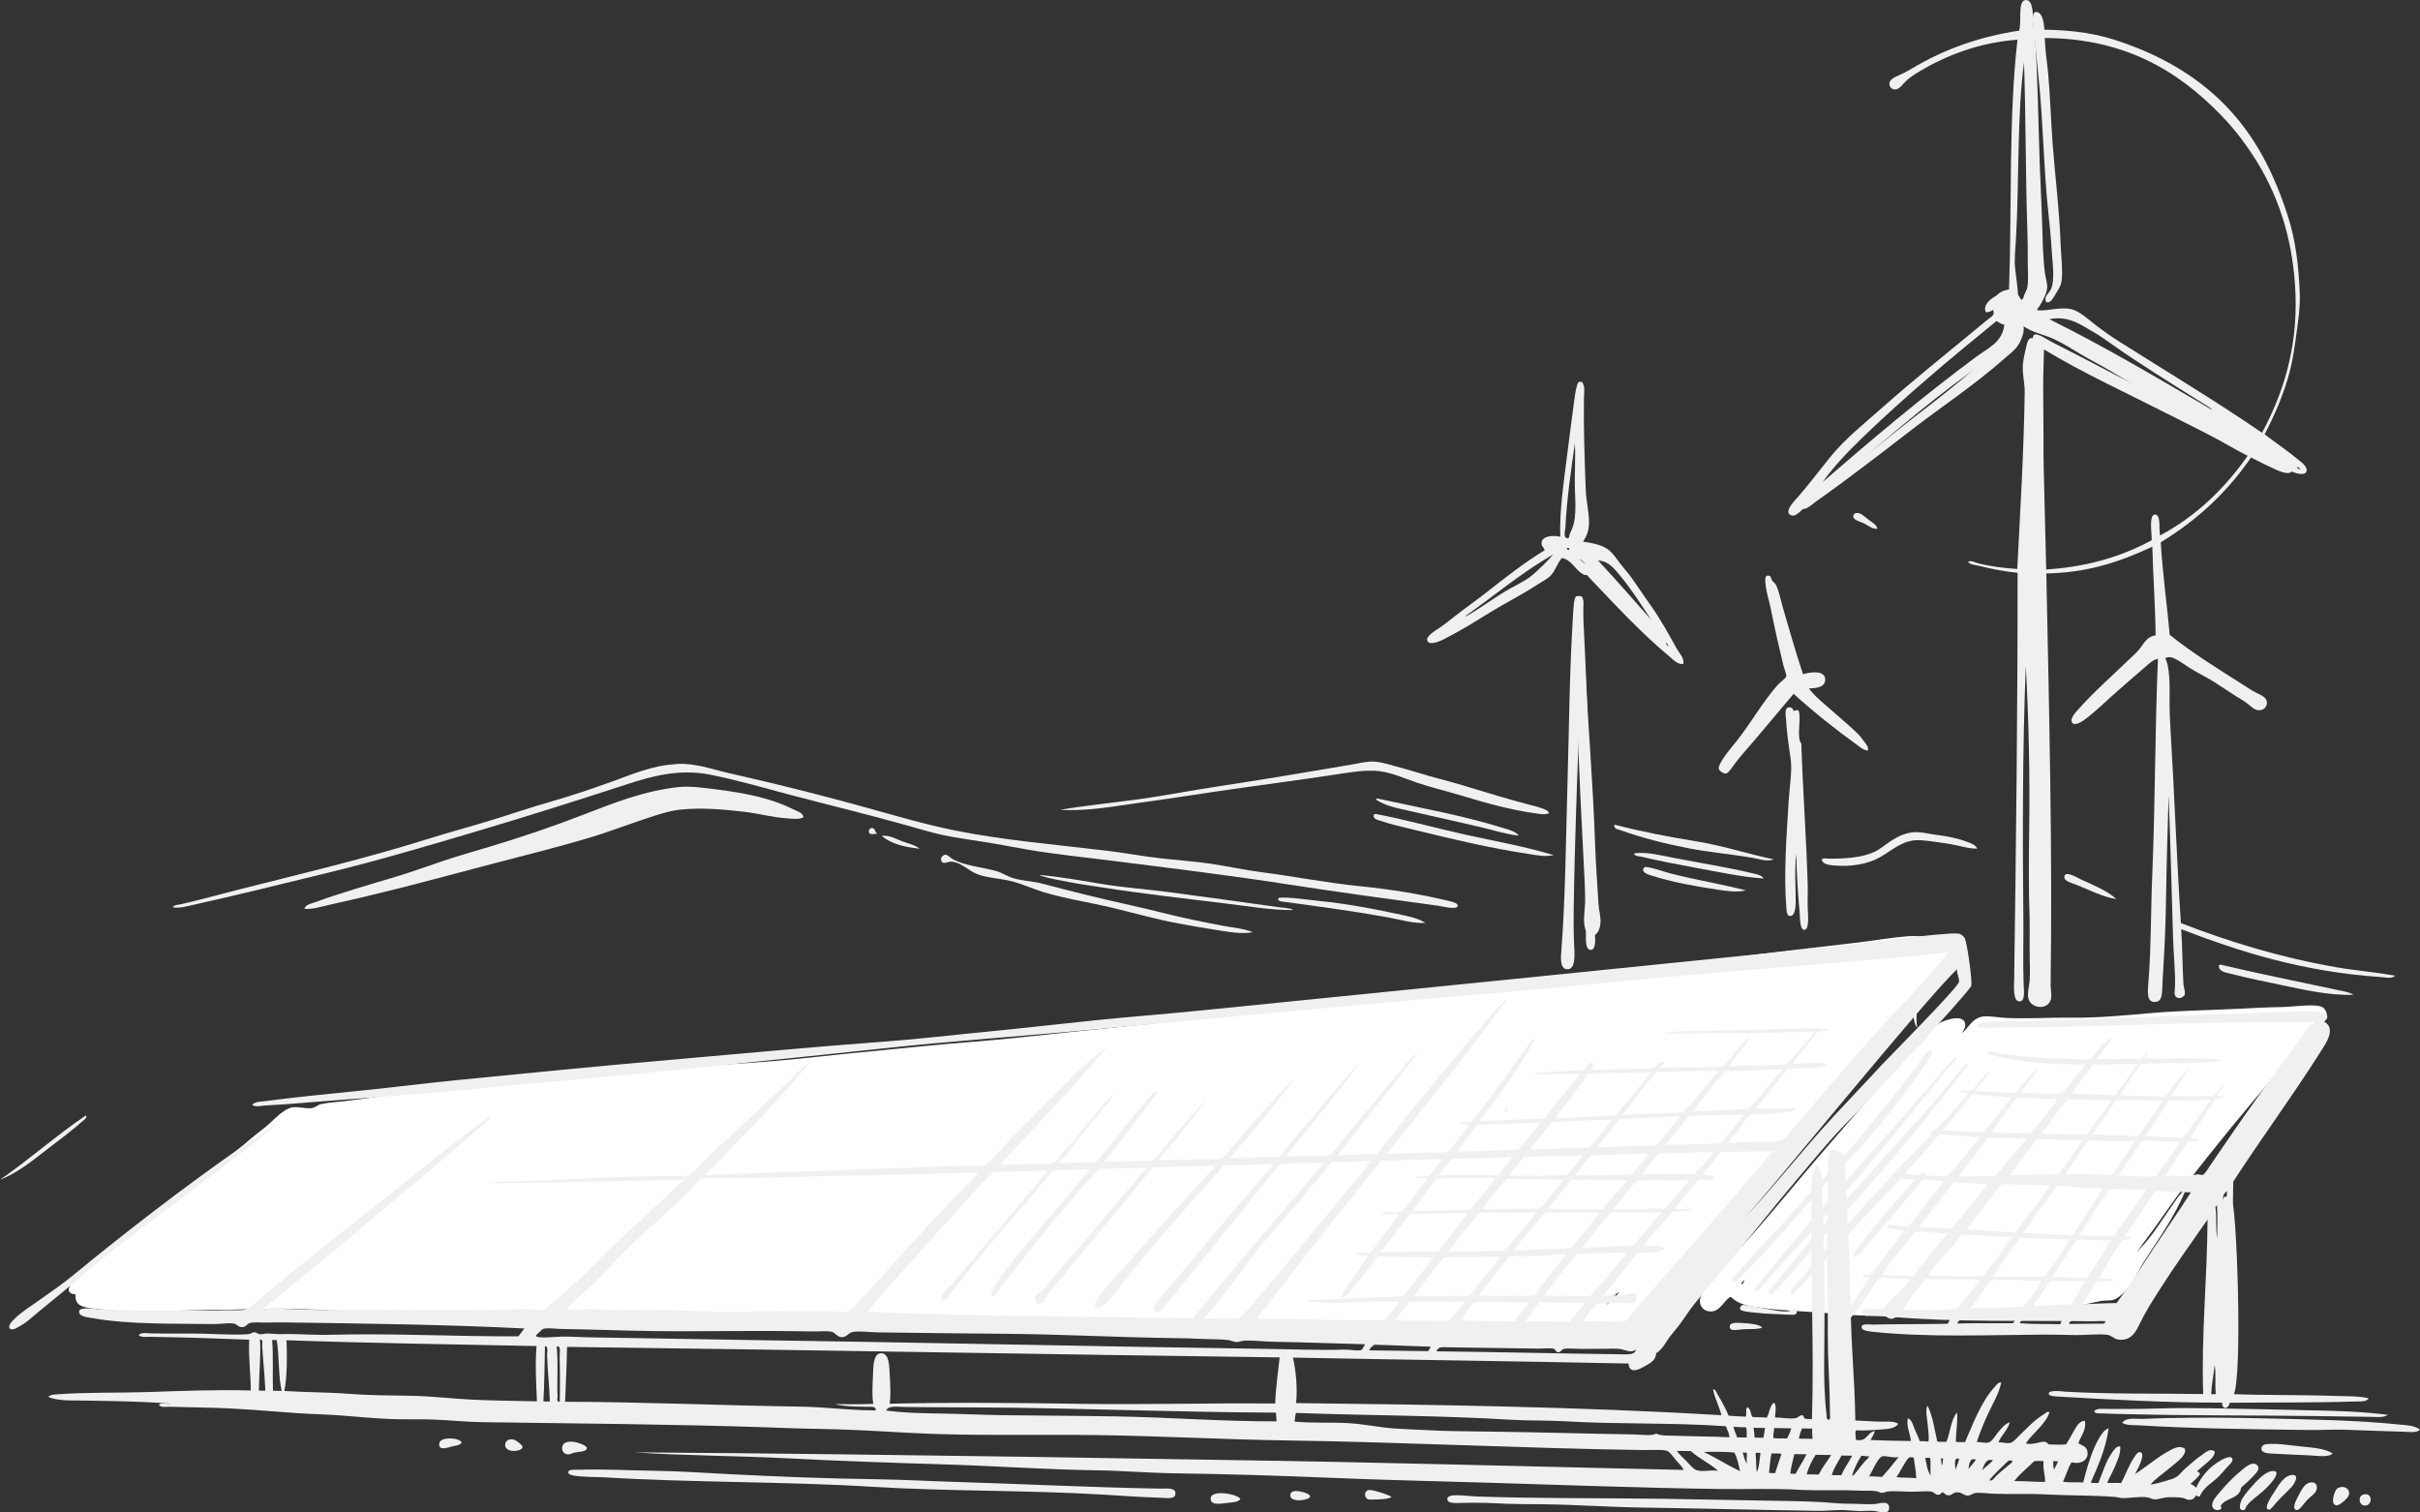 <svg width="560" height="350" viewBox="0 0 560 350" fill="none" xmlns="http://www.w3.org/2000/svg">
<rect x="0" y="0" width="560" height="350" fill="#333333" stroke="none"/>
<g clip-path="url(#clip0_59_73)">
<path fill-rule="evenodd" clip-rule="evenodd" d="M494.618 289.429C494.618 289.724 495.021 289.141 495.24 288.914C498.104 286.002 500.329 282.203 502.782 278.769C503.229 278.142 503.649 277.444 504.131 276.861C504.569 276.338 505.05 275.632 505.733 275.484C503.149 281.689 499.445 286.761 495.994 292.165C495.32 293.22 494.776 294.362 494.093 295.556C492.98 297.509 490.93 300.245 488.909 300.829C488.401 300.976 487.735 300.899 486.884 300.976C485.316 301.107 483.75 301.683 482.119 301.866C470.391 303.173 458.48 304.237 445.273 304.237C441.752 304.237 438.099 304.324 434.439 304.428C430.787 304.533 427.24 304.262 423.613 303.923C418.463 303.453 412.849 303.374 407.69 302.65C404.44 302.197 402.33 301.874 400.499 300.096C399.264 300.524 398.178 303.217 396.312 303.452C394.613 303.669 393.422 302.649 393.352 301.132C393.29 299.581 395.226 297.473 396.155 296.348C399.578 292.2 403.205 288.338 406.709 284.32C411.456 278.899 415.765 273.547 420.503 268.048C425.173 262.636 429.815 257.258 434.561 251.95C436.794 249.441 439.071 246.634 441.716 244.08C442.908 242.921 444.308 241.622 445.465 240.272C446.666 238.886 447.726 237.31 449.214 236.559C450.432 235.958 454.049 234.763 454.679 236.637C455.022 237.665 454.382 238.318 454.023 239.086C455.555 237.805 456.484 235.46 459.015 235.208C460.477 235.068 462.291 235.462 464.025 235.547C469 235.801 474.395 235.434 479.177 235.496C485.685 235.592 492.245 234.903 498.569 234.373C504.655 233.867 511.601 233.754 518.214 233.43C521.314 233.273 524.432 233.091 528.084 233.038C530.817 233.002 536.081 232.105 537.596 233.177C537.92 233.404 538.481 234.188 538.454 235.025C538.41 236.341 536.789 237.5 535.756 238.494C532.787 241.37 529.695 245.057 527.084 248.098C519.561 256.832 512.115 265.895 505.127 275.03C503.357 277.348 501.658 279.745 500.004 282.141C498.278 284.642 496.413 286.995 494.706 289.427H494.618V289.429ZM403.013 297.151C403.433 297.177 403.766 296.244 403.555 296.193C403.512 296.619 402.794 296.742 403.013 297.151Z" fill="white"/>
<path fill-rule="evenodd" clip-rule="evenodd" d="M434.439 122.362C433.335 122.457 432.45 121.726 431.461 121.186C430.76 120.794 428.912 120.393 428.842 119.565C428.816 119.182 429.095 118.772 429.56 118.702C430.532 118.554 431.522 119.607 432.363 120.236C433.335 120.959 434.203 121.404 434.439 122.362Z" fill="#F0F0F0"/>
<path fill-rule="evenodd" clip-rule="evenodd" d="M417.236 156.03C418.848 155.507 422.035 155.053 422.334 156.971C422.623 158.897 420.564 159.306 418.602 159.289C419.504 160.596 420.808 161.713 422.07 162.845C424.548 165.059 427.168 167.185 429.637 169.522C430.241 170.097 430.776 170.742 431.283 171.474C431.703 172.076 432.501 172.8 432.221 173.679C431.283 173.627 430.487 172.929 429.777 172.414C424.732 168.771 419.644 164.718 415.054 160.552C411.27 165.006 407.486 169.625 403.326 174.401C402.766 175.037 402.187 175.752 401.442 176.737C401.048 177.26 399.962 178.907 399.472 178.994C398.77 179.108 397.799 178.296 397.729 177.913C397.615 177.304 398.333 176.171 398.728 175.56C399.822 173.87 401.224 172.352 402.406 170.793C405.419 166.845 407.933 162.427 411.297 158.575C411.901 157.877 413.25 156.979 413.354 156.5C413.442 156.09 412.881 154.765 412.681 153.945C411.63 149.597 410.684 145.509 409.782 140.934C409.432 139.148 408.836 137.404 408.625 135.747C408.459 134.441 408.241 132.958 409.361 133.221C409.94 133.352 409.651 133.613 410.053 134.285C410.315 134.72 410.77 134.974 410.92 135.26C411.664 136.707 412.033 138.737 412.524 140.445C414.004 145.613 415.659 151.323 417.236 156.028V156.03Z" fill="#F0F0F0"/>
<path fill-rule="evenodd" clip-rule="evenodd" d="M366.062 138.04C366.692 139.138 366.334 140.35 366.271 141.632C366.131 144.613 366.429 147.76 366.587 150.835C367.341 165.896 368.602 180.354 369.126 195.641C369.275 200.182 369.643 204.636 369.897 209.151C369.984 210.58 370.422 212.035 370.369 213.36C370.317 214.642 369.783 216.481 368.477 216.489C366.744 216.498 366.384 213.891 366.612 211.556C367.295 204.566 366.464 197.986 366.454 191.396C366.437 182.219 365.806 173.617 365.499 164.927C364.991 179.796 364.378 194.952 364.159 210.465C364.133 212.478 364.133 215.59 364.23 218.004C364.317 220.227 364.86 224.505 362.557 224.289C360.998 224.141 361.164 221.682 361.295 220.062C362.251 207.877 362.338 194.552 362.715 181.714C363.101 168.606 363.153 156.159 363.959 143.174C364.047 141.727 364.151 138.459 364.652 138.102C364.861 137.805 365.721 137.936 366.062 138.04Z" fill="#F0F0F0"/>
<path fill-rule="evenodd" clip-rule="evenodd" d="M415.003 164.493C415.257 164.606 415.871 164.065 416.238 164.51C416.861 166.558 415.66 170.706 416.834 172.058C417.158 182.437 417.982 193.663 418.314 204.671C418.368 206.528 418.246 208.115 418.324 210.363C418.358 211.33 418.762 215.156 417.553 215.174C416.485 215.191 416.546 212.428 416.459 211.391C416.074 206.912 415.714 202.318 415.688 197.62C415.197 200.915 415.574 205.621 415.53 208.837C415.513 209.927 415.372 212.096 414.164 211.965C413.726 211.922 413.49 211.52 413.393 210.378C412.71 202.404 413.42 193.322 413.918 185.242C414.146 181.608 414.795 178.296 414.322 175.264C413.979 173.007 413.446 169.363 413.305 166.574C413.254 165.667 412.858 163.881 413.875 163.69C414.558 163.559 414.995 164.099 415.005 164.491L415.003 164.493Z" fill="#F0F0F0"/>
<path fill-rule="evenodd" clip-rule="evenodd" d="M358.486 188.137C357.627 188.607 356.524 188.381 355.665 188.268C349.386 187.421 343.509 185.715 337.762 183.98C334.645 183.047 331.22 182.228 327.935 181.13C324.879 180.102 321.568 178.498 318.108 178.358C315.025 178.237 311.758 178.82 308.762 179.273C300.022 180.606 290.659 181.801 281.848 183.1C275.874 183.98 269.954 184.921 263.937 185.732C257.912 186.552 251.754 187.771 245.325 187.396C251.368 186.368 257.482 185.783 263.596 184.939C269.543 184.119 275.463 182.952 281.419 182.045C291.833 180.458 302.248 178.733 312.583 176.963C314.098 176.701 315.639 176.327 317.085 176.239C318.88 176.126 320.965 176.771 322.796 177.285C324.617 177.798 326.414 178.27 327.972 178.758C331.624 179.908 335.067 180.693 338.412 181.712C343.606 183.298 348.554 184.807 353.932 186.227C354.79 186.453 355.718 186.662 356.569 186.967C357.225 187.202 358.12 187.447 358.487 188.136L358.486 188.137Z" fill="#F0F0F0"/>
<path fill-rule="evenodd" clip-rule="evenodd" d="M39.99 209.969C40.297 209.35 41.138 209.412 41.672 209.289C45.929 208.348 50.43 207.068 54.757 205.977C69.683 202.203 84.431 198.717 98.953 194.159C103.674 192.686 108.561 191.362 113.37 189.898C118.126 188.451 122.828 186.812 127.612 185.461C132.333 184.119 137.036 182.498 141.679 180.843C146.33 179.178 150.945 177.12 156.358 176.841C156.49 176.834 156.507 176.764 156.621 176.764C161.114 176.616 164.522 177.941 168.043 178.759C171.66 179.604 175.259 180.415 178.842 181.278C186.287 183.083 193.258 184.895 199.985 186.752C206.824 188.644 213.831 190.744 221.224 192.227C232.426 194.467 244.496 195.459 256.643 196.932C260.55 197.412 264.421 198.144 268.336 198.589C272.382 199.059 276.429 199.312 280.379 199.905C284.241 200.481 288.016 201.335 291.8 201.814C299.682 202.833 306.9 204.306 315.184 205.126C321.692 205.779 328.769 206.904 335.215 208.481C335.811 208.629 337.432 208.917 337.308 209.65C337.151 210.634 333.683 209.71 332.737 209.589C321.176 208.019 308.774 206.321 297.843 204.622C284.399 202.529 270.92 200.908 257.755 199.236C251.028 198.373 244.144 197.71 237.628 196.577C234.37 196.011 231.165 195.375 227.968 194.861C224.675 194.339 221.399 193.92 218.212 193.24C215.233 192.596 212.247 191.663 209.26 190.835C200.379 188.351 191.191 186.146 182.328 183.793C176.109 182.136 170.391 180.464 164.162 179.235C157.034 177.841 150.561 179.697 145.016 181.509C133.929 185.117 122.454 188.76 111.051 192.151C99.595 195.558 87.964 199.018 76.123 201.904C65.674 204.449 55.163 207.081 44.583 209.425C43.102 209.757 41.536 210.201 39.993 209.974L39.99 209.969Z" fill="#F0F0F0"/>
<path fill-rule="evenodd" clip-rule="evenodd" d="M351.451 193.375C348.579 193.061 345.82 192.172 343.026 191.502C337.482 190.186 331.815 188.983 326.253 187.675C323.539 187.039 320.726 186.577 318.546 185.113C318.502 185.044 318.458 184.965 318.458 184.844C318.528 184.834 318.546 184.766 318.633 184.766C328.487 186.892 338.822 188.783 348.044 191.668C349.253 192.043 350.672 192.357 351.451 193.376V193.375Z" fill="#F0F0F0"/>
<path fill-rule="evenodd" clip-rule="evenodd" d="M182.878 187.997C181.239 187.815 179.663 187.179 178.061 186.612C176.502 186.073 174.829 185.688 173.498 184.887C173.568 184.565 173.743 184.294 174.04 184.364C175.345 184.705 176.817 185.61 178.411 186.273C180.014 186.936 181.616 187.423 182.878 187.998V187.997Z" fill="#F0F0F0"/>
<path fill-rule="evenodd" clip-rule="evenodd" d="M359.493 197.874C357.584 198.336 355.62 197.9 353.773 197.62C344.541 196.226 335.888 194.134 327.077 191.981C324.624 191.379 321.883 190.786 319.449 189.942C318.819 189.724 317.619 189.523 317.881 188.521C318.066 188.495 318.109 188.313 318.319 188.347C324.958 189.602 331.904 191.545 338.954 193.114C345.952 194.666 353.055 195.912 359.493 197.872V197.874Z" fill="#F0F0F0"/>
<path fill-rule="evenodd" clip-rule="evenodd" d="M410.467 198.866C408.908 199.468 407.191 198.806 405.633 198.527C400.842 197.682 395.657 197.254 390.778 196.304C385.242 195.223 379.997 193.899 375.074 192.138C374.549 191.947 373.472 191.842 373.506 190.979C373.62 190.988 373.839 190.682 373.856 190.892C379.811 192.443 386.1 193.645 392.388 194.666C398.686 195.676 404.581 197.645 410.465 198.866H410.467Z" fill="#F0F0F0"/>
<path fill-rule="evenodd" clip-rule="evenodd" d="M457.534 196.382C455.441 196.408 453.409 195.667 451.289 195.327C449.144 194.979 446.858 194.621 444.703 194.447C440.42 194.081 438.002 196.73 434.955 198.421C432.301 199.903 428.544 200.618 424.542 200.287C423.411 200.2 421.739 200.033 421.563 198.935C421.931 198.447 422.649 198.683 423.061 198.691C426.949 198.744 430.795 198.465 433.65 197.174C435.252 196.459 436.453 195.265 437.827 194.428C439.439 193.461 441.462 192.362 444.195 192.597C445.359 192.694 446.647 193.008 447.978 193.173C450.526 193.495 453.006 193.974 455.091 194.768C456.08 195.133 457.209 195.525 457.534 196.381V196.382Z" fill="#F0F0F0"/>
<path fill-rule="evenodd" clip-rule="evenodd" d="M203.153 192.93C202.373 192.879 201.077 193.419 201.05 192.373C201.033 191.875 201.541 191.423 202.11 191.693C202.565 191.902 202.592 192.974 203.152 192.93H203.153Z" fill="#F0F0F0"/>
<path fill-rule="evenodd" clip-rule="evenodd" d="M204.116 193.471C204.098 193.393 204.151 193.384 204.203 193.384C205.981 193.333 207.374 194.134 208.767 194.675C210.142 195.215 211.657 195.459 212.795 196.4C209.283 196.018 206.165 195.259 204.116 193.473V193.471Z" fill="#F0F0F0"/>
<path fill-rule="evenodd" clip-rule="evenodd" d="M408.119 203.294C402.995 202.936 397.854 201.813 392.826 200.889C388.342 200.061 383.988 199.241 379.828 198.249C379.277 198.118 378.567 198.205 378.164 197.699C378.164 197.552 378.234 197.474 378.339 197.438C381.22 197.124 384.392 197.952 387.395 198.536C393.22 199.661 399.544 200.672 405.315 202.032C406.296 202.267 407.557 202.407 408.119 203.295V203.294Z" fill="#F0F0F0"/>
<path fill-rule="evenodd" clip-rule="evenodd" d="M289.932 215.722C287.006 216.227 284.029 215.583 281.218 215.156C278.398 214.737 275.612 214.224 272.879 213.726C267.501 212.75 262.317 211.234 257.079 209.996C251.762 208.74 246.296 207.947 241.181 206.352C238.694 205.577 236.443 204.496 233.912 203.886C231.118 203.207 228.296 203.172 225.923 202.195C224.119 201.446 222.288 199.485 220.142 199.389C219.204 199.353 218.268 200.13 217.855 199.276C217.417 198.361 218.451 197.732 218.845 197.793C219.405 197.889 219.808 198.429 220.421 198.787C223.136 200.338 227.129 200.627 230.501 201.559C231.85 201.926 232.945 202.701 234.092 203.093C236.29 203.86 238.865 203.869 241.301 204.513C247.931 206.273 255.042 208.026 261.918 209.543C266.578 210.563 271.184 211.852 275.791 212.802C278.174 213.298 280.539 213.76 282.904 214.214C285.251 214.667 287.704 214.833 289.928 215.722H289.932Z" fill="#F0F0F0"/>
<path fill-rule="evenodd" clip-rule="evenodd" d="M404.029 206.039C401.882 206.545 399.475 206.187 397.336 205.856C392.177 205.072 387.132 204.174 382.325 202.665C381.625 202.448 380.065 202.012 380.232 201.149C380.258 200.992 380.512 200.6 380.854 200.626C382.614 200.8 384.62 201.601 386.555 202.116C391.96 203.529 398.748 204.678 404.029 206.038V206.039Z" fill="#F0F0F0"/>
<path fill-rule="evenodd" clip-rule="evenodd" d="M489.687 208.052C486.385 207.505 483.521 205.926 480.317 204.68C479.546 204.375 477.75 203.939 477.698 203.059C477.584 201.22 480.676 203.094 481.473 203.468C484.145 204.706 487.85 206.196 489.689 208.052H489.687Z" fill="#F0F0F0"/>
<path fill-rule="evenodd" clip-rule="evenodd" d="M240.798 202.492C245.677 202.928 250.511 203.843 255.39 204.627C260.286 205.411 265.278 205.769 270.253 206.414C278.889 207.547 287.332 208.741 295.915 209.935C297.045 210.092 298.288 210.039 299.34 210.597C294.383 210.649 289.364 209.779 284.301 209.16C274.571 207.965 264.525 206.859 254.855 205.325C252.456 204.941 250.012 204.628 247.647 204.166C245.352 203.721 242.943 203.347 240.885 202.667C240.771 202.632 240.43 202.519 240.798 202.492Z" fill="#F0F0F0"/>
<path fill-rule="evenodd" clip-rule="evenodd" d="M329.853 213.569C326.989 213.735 324.203 212.837 321.331 212.315C313.694 210.919 305.636 209.83 297.517 208.732C296.817 208.636 295.239 208.601 295.941 207.747C298.472 207.556 302.492 208.209 305.356 208.497C311.312 209.09 316.96 210.145 322.313 211.277C325.072 211.862 327.786 212.262 329.854 213.569H329.853Z" fill="#F0F0F0"/>
<path fill-rule="evenodd" clip-rule="evenodd" d="M513.782 223.2C522.505 225.3 531.973 227.165 541.002 229.11C542.211 229.371 543.543 229.528 544.593 230.216C538.865 230.364 533.357 229.083 527.98 227.959C524.17 227.165 520.052 226.328 516.217 225.336C515.157 225.065 513.458 224.891 513.423 223.461C513.608 223.435 513.598 223.226 513.783 223.2H513.782Z" fill="#F0F0F0"/>
<path fill-rule="evenodd" clip-rule="evenodd" d="M447.007 243.28C447.288 244.056 446.56 244.718 446.184 245.285C441.665 252.076 436.594 258.62 431.207 264.695C429.253 266.9 427.082 268.852 425.042 271.005C418.971 277.419 413.524 284.382 407.42 290.815C405.905 292.411 404.337 293.935 402.769 295.574C402.314 296.043 401.788 296.863 400.991 296.681C400.553 295.835 401.499 295.242 401.902 294.772C405.143 290.903 408.725 287.216 412.185 283.442C416.065 279.216 419.954 274.875 423.903 270.465C425.831 268.312 427.906 266.246 429.807 263.972C431.698 261.732 433.476 259.336 435.369 257.13C438.136 253.897 440.8 250.228 443.523 246.733C444.452 245.548 445.283 244.118 446.22 243.274C446.412 243.09 446.676 243.02 447.008 243.282L447.007 243.28Z" fill="#F0F0F0"/>
<path fill-rule="evenodd" clip-rule="evenodd" d="M452.542 244.587C453.313 245.127 452.008 245.842 451.631 246.235C450.16 247.786 448.714 249.73 447.33 251.429C436.059 265.382 424.515 279.353 412.323 292.461C410.79 294.108 409.38 295.756 407.847 297.481C407.436 297.952 406.928 298.761 406.157 298.771C406.148 298.004 406.813 297.402 407.243 296.862C419.628 281.217 433.309 266.654 446.367 251.507C448.408 249.136 450.257 246.669 452.455 244.578C452.481 244.587 452.508 244.587 452.542 244.587Z" fill="#F0F0F0"/>
<path fill-rule="evenodd" clip-rule="evenodd" d="M455.074 246.112C455.809 246.566 454.68 247.437 454.337 247.855C451.115 251.769 447.865 256.074 444.659 260.066C435.401 271.588 425.259 282.22 415.571 293.385C414.126 295.04 412.742 296.723 411.183 298.405C410.753 298.867 410.211 299.668 409.404 299.52C408.949 298.693 409.922 298.091 410.316 297.602C420.721 284.521 432.115 272.093 443.344 259.699C445.297 257.537 447.277 255.359 449.16 253.118C451.122 250.791 452.926 248.316 454.983 246.112H455.071H455.074Z" fill="#F0F0F0"/>
<path fill-rule="evenodd" clip-rule="evenodd" d="M415.696 303.111C416.134 304.384 414.979 304.279 414.006 304.226C411.483 304.096 408.619 304.061 406.263 303.764C405.247 303.643 402.822 303.522 402.664 302.928C402.586 302.632 402.866 301.907 403.557 301.978C405.047 302.126 406.649 302.528 408.567 302.833C410.293 303.111 412.447 303.66 413.84 303.434C414.524 303.33 414.98 302.476 415.698 303.112L415.696 303.111Z" fill="#F0F0F0"/>
<path fill-rule="evenodd" clip-rule="evenodd" d="M407.804 307.208C406.841 307.644 405.291 307.54 403.74 307.583C402.32 307.627 400.587 308.168 400.315 307.278C399.877 305.832 402.163 306.102 403.502 306.18C405.141 306.276 407.164 306.485 407.803 307.208H407.804Z" fill="#F0F0F0"/>
<path fill-rule="evenodd" clip-rule="evenodd" d="M552.565 327.402C551.443 328.126 549.998 327.891 548.685 327.872C544.481 327.811 540.066 327.751 535.74 327.689C521.481 327.488 507.065 327.611 492.684 327.253C490.538 327.202 488.507 327.192 486.254 327.071C485.746 327.045 484.932 327.158 484.591 326.609C485.125 325.781 486.692 326.051 487.858 326.043C491.362 326.025 495.339 326.069 499.13 325.946C507.652 325.658 515.745 326.007 524.398 326.128C527.647 326.172 530.87 326.303 533.997 326.346C540.487 326.443 546.802 326.659 552.566 327.401L552.565 327.402Z" fill="#F0F0F0"/>
<path fill-rule="evenodd" clip-rule="evenodd" d="M560 330.836C559.176 331.655 557.53 331.351 556.032 331.306C551.802 331.184 547.353 331.027 543 330.861C540.128 330.749 537.185 330.948 534.286 330.914C521.332 330.73 507.617 330.609 494.935 329.825C493.639 329.747 492.212 329.921 491.064 329.241C492.089 327.891 494.155 328.404 495.75 328.353C497.466 328.292 499.288 328.196 501.031 328.16C509.132 327.995 516.428 328.029 524.811 328.239C535.005 328.491 545.464 328.64 555.002 329.633C556.736 329.807 558.644 329.781 560.003 330.836H560Z" fill="#F0F0F0"/>
<path fill-rule="evenodd" clip-rule="evenodd" d="M539.759 336.335C538.892 337.31 536.291 336.875 534.372 336.78C531.735 336.658 529.179 336.562 526.368 336.405C525.15 336.344 523.381 336.318 523.302 335.316C523.249 334.662 523.82 334.253 524.458 334.191C526.936 333.93 529.792 334.462 532.648 334.74C535.39 335.01 538.209 335.254 539.759 336.335Z" fill="#F0F0F0"/>
<path fill-rule="evenodd" clip-rule="evenodd" d="M514.632 250.637C514.43 251.561 513.502 252.51 513.09 253.504C513.555 253.826 514.396 253.303 514.675 253.443C514.597 254.367 513.406 254.157 512.635 254.377C510.586 257.219 508.825 260.372 506.881 263.318C507.415 263.571 508.449 263.353 508.808 263.788C508.397 264.338 507.17 264.059 506.338 264.19C504.473 266.752 502.703 269.42 501.031 272.173C502.677 271.973 504.797 272.217 506.663 272.077C507.329 272.033 507.942 271.772 508.52 271.755C508.95 271.738 509.396 271.955 509.755 271.86C510.184 271.747 510.99 270.378 511.453 269.698C515.071 264.408 518.776 258.935 522.42 253.905C526.896 247.735 530.978 241.799 535.61 236.571C522.095 236.396 508.502 236.728 495.356 237.137C489.304 237.32 482.725 237.442 476.323 237.652C471.699 237.8 467.25 237.703 461.88 237.8C461.302 237.809 460.523 237.904 459.507 237.852C459.086 237.826 457.615 237.826 457.571 237.295C457.528 236.737 459.183 236.58 459.524 236.536C461.967 236.248 465.288 236.328 467.275 236.301C477.821 236.118 487.972 235.699 498.202 235.247C508.608 234.785 518.732 234.62 529.041 234.114C530.626 234.036 532.272 233.923 534.244 234.01C536.004 234.089 538.394 234.15 538.535 235.125C538.64 235.796 538.219 236.058 537.642 236.336C540.919 237.905 538.036 241.731 536.74 243.77C530.468 253.689 522.867 263.998 516.779 273.446C516.498 289.744 516.561 306.477 516.087 322.592C524.013 322.906 532.299 322.749 540.383 323.028C543.028 323.115 545.708 323.011 548.125 323.577C547.609 324.501 546.006 324.274 544.857 324.317C535.687 324.622 525.387 324.518 515.964 324.605C515.753 325.973 514.264 326.461 514.203 324.579C501.661 324.613 488.435 323.882 476.008 323.158C475.5 323.132 474.08 323.071 474.08 322.522C474.071 321.511 477.452 322.017 478.048 322.052C488.374 322.636 499.497 322.427 509.832 322.592C509.351 309.119 510.761 295.931 510.839 282.213C507.039 287.634 503.263 292.916 499.689 298.528C498.131 300.977 496.458 303.574 495.179 306.259C494.294 308.107 493.095 310.52 490.02 309.954C489.118 309.789 488.61 308.977 487.48 308.864C485.15 308.646 482.698 308.977 480.254 308.942C477.862 308.907 475.428 308.82 473.038 308.837C460.206 308.907 446.211 309.544 433.326 308.184C432.871 308.131 430.707 307.983 430.785 307.095C430.864 306.171 432.468 306.537 433.263 306.519C438.677 306.379 445.534 306.449 450.702 306.328C450.956 305.936 451.167 305.5 451.332 305.021C448.24 304.777 444.43 304.978 441.119 304.786C440.472 304.75 439.833 304.586 439.271 304.673C438.712 304.76 438.186 305.205 437.591 305.178C436.881 305.144 436.653 304.682 436.11 304.542C434.788 304.211 430.986 304.838 430.829 303.766C430.628 302.275 434.77 303.287 435.691 302.963C436.068 302.825 436.224 302.223 436.496 301.918C438.239 299.992 440.805 298.065 442.04 295.955C440.542 295.964 439.22 295.824 437.634 295.798C436.803 295.79 435.707 295.546 435.174 295.677C434.5 295.842 433.465 297.83 433.019 298.449C431.609 300.445 430.454 302.274 428.981 304.088C428.307 304.925 427.518 306.057 426.31 306.067C426.835 304.097 428.201 302.45 429.288 300.768C430.409 299.043 431.556 297.36 432.625 295.644C432.222 295.426 430.943 295.6 430.953 295.269C431.286 294.807 432.258 295.007 432.985 294.947C435.507 291.521 438.091 288.147 440.701 284.81C439.282 284.479 437.461 284.539 436.313 283.956C436.795 283.241 437.925 283.503 438.783 283.555C439.607 283.607 440.78 283.92 441.419 283.763C442.041 283.615 443.198 281.854 443.653 281.253C445.676 278.63 447.874 275.77 449.758 273.373C449.083 273.26 448.348 273.216 447.471 273.163C446.752 273.112 445.711 272.866 445.088 273.042C444.554 273.182 443.625 274.593 443.039 275.29C439.72 279.195 436.373 283.021 433.098 286.89C431.775 288.441 430.532 290.237 428.631 291.03C429.261 289.174 430.698 287.763 431.872 286.254C435.375 281.749 439.273 277.329 443.065 273.006C442.173 272.726 440.491 273.198 440.078 272.44C431.969 280.833 424.138 289.714 416.115 298.298C415.659 298.787 415.16 299.667 414.336 299.588C414.319 298.507 415.255 297.618 415.868 296.895C425.722 285.129 436.196 273.38 447.004 262.46C447.259 262.129 446.715 261.936 447.013 261.589C447.346 261.572 447.643 261.519 447.898 261.423C450.499 258.696 453.145 256.011 455.501 253.038C454.922 252.76 454.073 252.742 453.485 252.481C454.256 252.019 455.194 252.559 455.859 252.428C456.814 252.237 457.575 250.686 458.18 250.006C459.038 249.055 459.756 248.219 460.685 247.766C459.625 249.466 458.215 250.807 457.094 252.445C459.31 252.62 461.57 252.767 463.96 252.803C464.67 252.811 465.642 253.047 466.158 252.925C466.788 252.777 468.487 250.484 468.925 249.987C469.898 248.872 470.59 247.834 471.694 247.128C470.51 249.238 468.935 250.937 467.568 252.855C469.793 253.047 472.158 253.012 474.61 253.047C475.371 253.055 476.396 253.248 476.983 253.074C477.683 252.873 479.382 250.364 479.847 249.788C480.836 248.568 481.712 247.427 482.544 246.319C475.012 246.442 467.995 245.893 462.048 244.455C461.287 244.272 460.376 244.133 459.86 243.548C460.604 243.069 461.568 243.522 462.408 243.671C467.637 244.595 473.776 244.97 480.267 245.065C481.371 245.083 482.641 245.309 483.438 245.109C484.287 244.9 485.189 243.235 485.855 242.52C486.231 242.102 486.696 241.709 487.099 241.308C487.459 240.95 487.86 240.184 488.526 240.454C488.833 241.012 488.062 241.3 487.799 241.579C486.889 242.59 486.18 243.95 485.286 245.048C487.634 245.118 490.69 245.056 493.212 244.987C493.914 244.97 494.719 245.161 495.332 245.014C496.251 244.805 496.445 243.637 497.119 243.201C497.136 243.758 496.427 244.334 496.207 244.944C502.129 245.048 508.889 244.517 514.434 245.379C508.847 246.415 501.612 245.763 495.49 246.242C493.65 248.448 492.213 251.071 490.541 253.451C493.169 253.478 495.622 253.608 498.38 253.651C499.195 253.66 500.377 253.886 501.017 253.686C501.525 253.529 501.919 252.571 502.366 251.952C503.68 250.156 504.968 248.535 506.57 247.106C505.301 249.363 503.82 251.403 502.515 253.616C504.915 253.678 507.604 253.703 509.916 253.633C510.521 253.616 511.431 253.834 512.026 253.668C513.174 253.355 513.612 251.21 514.628 250.636L514.632 250.637ZM484.397 246.348C482.706 248.588 480.964 250.775 479.369 253.111C482.802 253.137 486.052 253.328 489.397 253.433C491.21 251.106 492.961 248.725 494.609 246.233C491.219 246.285 487.847 246.355 484.397 246.347V246.348ZM450.379 260.589C450.16 260.85 449.608 261.094 449.749 261.538C452.744 261.774 455.845 261.922 458.989 262.026C460.925 259.839 462.877 257.145 464.727 254.923C464.946 254.652 465.374 254.33 465.269 253.965C462.335 253.721 459.357 253.52 456.555 253.136C454.445 255.385 452.325 258.261 450.38 260.587L450.379 260.589ZM501.887 254.663C500.127 257.443 498.323 260.198 496.492 262.908C499.33 263.073 502.264 263.143 505.119 263.291C507.353 260.433 509.524 257.504 511.582 254.453C508.421 254.593 505.232 254.697 501.886 254.662L501.887 254.663ZM466.583 254.157C464.91 256.31 463.106 258.882 461.555 261.096C461.372 261.357 460.959 261.696 461.1 262.054C463.989 262.167 466.916 262.255 469.902 262.272C471.513 260.381 473.152 258.297 474.657 256.38C475.165 255.718 475.813 255.081 476.006 254.297C472.836 254.394 469.306 253.922 466.583 254.157ZM473.081 261.435C472.889 261.705 472.415 261.897 472.547 262.306C475.831 262.524 479.422 262.454 482.847 262.542C484.853 260.007 486.701 257.304 488.593 254.646C485.352 254.411 481.77 254.507 478.381 254.419C476.56 256.572 474.746 259.221 473.083 261.435H473.081ZM489.653 254.663C488.138 256.93 486.334 259.431 484.8 261.601C484.599 261.88 484.205 262.203 484.345 262.559C487.875 262.595 491.386 262.664 494.732 262.882C496.738 260.293 498.586 257.53 500.39 254.733C496.816 254.707 493.094 254.549 489.651 254.663H489.653ZM448.856 262.49C448.75 262.533 448.654 262.586 448.584 262.664C446.411 265.288 443.845 268.146 441.604 270.629C441.271 270.996 440.789 271.492 440.885 271.754C442.068 271.701 442.995 271.901 444.143 271.884C444.572 271.771 444.633 271.265 445.29 271.379C445.64 271.413 445.57 271.858 445.815 271.998C447.515 271.998 449.004 272.198 450.738 272.155C453.252 269.218 455.749 266.263 458.087 263.152C454.925 263.012 451.798 262.838 448.856 262.49ZM459.848 263.526C457.973 266.027 455.888 268.798 454.015 271.239C453.777 271.553 453.296 271.788 453.383 272.198C455.424 272.276 457.561 272.164 459.462 272.111C460.067 272.094 461.047 272.285 461.66 272.051C462.212 271.842 463.035 270.577 463.543 269.977C465.435 267.737 467.363 265.593 468.921 263.483C465.89 263.501 463.141 263.249 460.11 263.266C459.988 263.318 459.901 263.406 459.848 263.527V263.526ZM474.377 263.649C473.449 263.631 471.505 263.414 471.294 263.692C469.262 266.315 466.977 269.331 465.015 272.006C468.685 271.805 472.617 271.858 476.374 271.735C478.143 269.103 480.368 266.463 481.856 263.84C479.291 263.848 476.918 263.683 474.377 263.647V263.649ZM483.267 263.944C481.453 266.506 479.615 269.034 477.959 271.754C481.445 271.64 485.203 271.78 488.706 271.911C490.431 269.33 492.498 266.612 493.918 264.014C490.51 264.136 486.815 263.961 483.267 263.944ZM500.171 264.101C499.023 264.084 495.817 263.736 495.501 264.206C493.855 266.69 491.893 269.531 490.281 272.023C493.111 272.128 496.141 272.328 498.909 272.231C500.775 269.539 502.702 266.924 504.489 264.161C503.043 264.144 501.616 264.117 500.171 264.1V264.101ZM444.152 283.894C446.569 284.085 449.126 284.146 451.535 284.347C454.479 281.044 457.149 277.471 459.962 274.036C457.29 273.949 454.742 273.731 452.131 273.574C449.416 276.956 446.745 280.389 444.152 283.893V283.894ZM466.214 274.134C465.321 274.116 464.095 273.889 463.394 274.089C462.545 274.325 461.686 276.007 461.064 276.774C459.041 279.309 456.843 282.064 455.056 284.574C458.849 284.739 462.484 285.053 466.319 285.176C469.034 281.61 472.073 277.906 474.403 274.247C471.67 274.211 468.884 274.168 466.212 274.134H466.214ZM468.255 285.289C471.995 285.533 475.77 285.742 479.615 285.891C481.892 282.239 484.283 278.701 486.543 275.033C482.943 274.945 479.536 274.666 476.164 274.361C473.388 277.856 470.804 281.551 468.255 285.291V285.289ZM488.128 275.231C485.702 278.7 483.373 282.265 481.104 285.907C483.714 286.038 486.403 286.081 489.118 286.108C491.491 282.474 494.382 278.874 496.58 275.353C493.76 275.423 490.563 274.961 488.128 275.231ZM514.413 278.76C514.51 282.394 514.466 286.63 514.518 290.151C514.535 291.441 514.255 293.141 514.544 294.003C514.439 293.681 514.729 292.565 514.755 291.99C514.974 286.299 515.01 281.26 515.333 275.797C515.324 275.736 515.324 275.693 515.246 275.7C514.22 276.511 514.369 277.304 514.414 278.759L514.413 278.76ZM498.778 275.562C496.396 279.065 494.032 282.612 491.676 286.142C492.218 286.193 492.972 286.046 493.252 286.343C492.945 286.945 491.99 286.882 491.132 286.927C489.204 289.751 487.427 292.732 485.727 295.791C486.997 295.879 488.451 295.799 489.328 296.278C488.321 296.671 486.498 296.227 485.36 296.479C484.09 298.144 483.038 300.026 481.856 301.778C484.555 301.761 487.059 301.534 489.783 301.543C492.84 297.438 495.572 293.08 498.419 288.783C501.248 284.495 504.2 280.268 506.967 275.937C504.322 275.728 501.352 275.832 498.777 275.562H498.778ZM512.643 279.258C513.02 281.454 512.66 284.365 513.064 286.535C513.09 283.92 513.204 281.218 513.003 278.832C512.863 278.953 512.837 279.197 512.643 279.258ZM446.158 285.149C445.151 285.07 443.486 284.818 443.162 285.106C442.426 285.759 441.866 286.71 441.191 287.529C439.229 289.917 436.846 292.567 435.533 295.077C437.967 295.051 440.14 295.287 442.575 295.261C444.765 293.011 446.603 290.197 448.583 287.809C449.239 287.025 450.151 286.362 450.466 285.387C448.845 285.36 447.646 285.264 446.156 285.152L446.158 285.149ZM453.987 285.698C451.937 288.601 449.039 291.241 446.91 294.004C446.63 294.371 446.244 294.797 446.278 295.224C450.535 295.32 454.695 295.311 458.865 295.32C461.203 292.436 463.455 289.463 465.513 286.3C461.677 286.143 457.587 285.786 453.987 285.698ZM461.248 295.347C465.251 295.625 469.096 295.373 473.134 295.434C475.236 292.722 477.171 289.847 478.985 286.84C475.096 286.744 471.277 286.579 467.45 286.414C465.277 289.289 463.141 292.192 461.248 295.347ZM480.657 286.867C478.599 289.533 476.891 292.549 475.069 295.46C477.548 295.687 480.376 295.574 482.995 295.661C484.869 292.898 486.909 289.83 488.399 286.98C485.895 287.189 483.232 286.867 480.657 286.867ZM445.562 296C443.792 298.31 441.726 300.314 440.447 303.111C444.414 303.225 448.951 303.181 452.866 302.937C454.592 300.602 456.615 298.544 458.244 296.095C454.023 296.069 449.861 296.112 445.562 295.999V296ZM460.53 296.305C459.418 297.795 458.191 299.852 457.114 301.333C456.702 301.899 456.089 302.361 456.124 302.815C460.24 302.728 464.296 302.579 468.281 302.37C469.717 300.497 471.337 298.327 472.414 296.384C468.42 296.506 464.233 295.888 460.53 296.306V296.305ZM474.438 296.418C473.483 297.831 472.362 299.503 471.39 300.837C471.04 301.308 470.479 301.857 470.576 302.231C473.493 302.1 476.347 301.918 479.299 301.829C480.359 300.008 481.516 298.292 482.549 296.444C479.755 296.339 477.232 296.513 474.438 296.417V296.418ZM453.891 305.143C453.585 305.413 452.788 306.067 452.989 306.275C457.168 306.127 461.6 306.258 465.846 306.197C465.995 305.866 466.25 305.657 466.389 305.326C462.141 305.222 458.113 305.091 453.891 305.143ZM467.519 306.214C470.436 306.449 473.711 306.345 476.768 306.432C476.846 306.074 477.049 305.84 477.135 305.474C474.115 305.43 471.084 305.395 468.062 305.352C467.852 305.517 467.194 306.085 467.519 306.216V306.214ZM478.878 306.379C481.078 306.344 483.573 306.328 485.754 306.302C486.289 306.292 487.27 306.493 487.173 305.709C484.766 305.465 481.98 305.605 479.422 305.508C479.211 305.682 478.555 306.249 478.878 306.379ZM511.679 322.617C512.029 322.591 512.52 322.712 512.739 322.547C512.52 320.447 512.836 317.841 512.476 315.88C512.24 318.101 511.766 320.542 511.679 322.617Z" fill="#F0F0F0"/>
<path fill-rule="evenodd" clip-rule="evenodd" d="M470.672 6.873C477.592 6.777 483.723 7.43 489.135 9.157C499.531 12.451 508.211 17.471 514.902 24.33C521.698 31.285 526.174 39.782 529.512 50.293C531.184 55.566 531.921 61.362 532.174 67.768C532.297 70.949 531.841 74.069 531.42 77.128C531 80.17 530.597 83.16 529.887 85.87C528.494 91.221 526.34 96.093 524.045 100.512C526.638 102.482 529.301 104.268 531.98 106.491C532.427 106.866 534.144 108.033 533.706 109.15C533.295 110.178 531.21 109.481 530.44 109.186C527.243 107.957 524.44 106.292 521.524 104.94C515.918 113.395 508.719 120.211 500.005 125.491C500.46 132.855 501.424 139.723 502.089 146.896C507.265 151.08 513.265 154.784 519.186 158.531C520.008 159.055 520.982 159.751 522.154 160.326C523.275 160.876 524.598 161.408 524.581 162.637C524.581 163.421 523.994 164.31 522.889 164.363C521.768 164.424 520.945 163.5 520.086 162.838C519.097 162.072 518.195 161.592 517.468 161.138C515.593 159.953 513.85 158.733 512.238 157.73C510.364 156.571 508.429 155.664 506.729 154.584C505.906 154.06 505.013 153.399 504.111 152.884C503.191 152.361 502.149 151.699 501.037 152.318C502.088 154.183 502.097 158.436 502.053 161.792C502.017 164.327 502.15 166.916 502.299 169.33C503.183 184.008 503.726 199.182 504.672 213.614C515.656 217.876 527.689 221.58 540.722 223.845C545.12 224.612 549.674 224.936 554.254 225.798C553.326 226.583 551.986 226.173 550.909 226.093C533.051 224.908 518.371 220.272 504.734 215.016C505.041 219.147 505.006 223.662 505.261 227.722C505.322 228.637 505.794 229.483 505.488 230.354C505.05 230.765 504.533 231.165 503.815 230.86C502.869 230.459 503.307 229.239 503.324 228.044C503.368 224.497 502.974 220.801 502.86 217.089C502.517 206.421 502.255 194.385 501.826 184.04C501.598 192.154 501.336 200.382 501.213 208.826C501.126 214.927 500.81 220.749 500.426 227.041C500.285 229.437 500.513 231.616 498.954 231.834C496.633 232.166 496.984 229.568 497.168 227.172C497.816 218.866 497.685 210.865 498.052 202.297C498.735 186 498.665 168.402 499.366 152.463C498.315 152.611 497.465 153.438 496.703 154.092C494.339 156.114 491.991 158.163 489.565 160.297C487.226 162.354 485.055 164.541 482.436 166.503C481.955 166.861 480.141 168.107 479.519 167.253C478.87 166.347 480.299 164.857 480.885 164.202C484.564 160.045 488.646 156.523 492.665 152.628C493.348 151.975 494.276 151.147 494.995 150.301C496.211 148.846 496.685 147.337 498.822 147.024C498.743 140.018 498.235 133.42 498.06 126.508C490.825 129.89 483.03 132.697 472.52 132.714C472.029 158.119 472.59 183.072 473.405 207.466C473.527 211.257 473.852 215.319 473.94 219.563C473.974 221.385 473.966 223.721 474.027 225.786C474.08 227.556 474.999 229.918 474.57 231.311C473.763 233.891 469.963 233.351 469.376 231.067C469.06 229.863 469.639 227.981 469.7 226.517C469.77 224.843 469.708 223.084 469.683 221.611C469.622 218.177 469.734 214.725 469.639 211.884C469.429 205.366 469.472 198.716 469.559 192.431C469.753 178.774 469.437 166.319 468.779 154.128C468.008 173.04 468.026 193.87 468.219 213.001C468.263 217.829 468.105 222.587 468.271 227.721C468.323 229.29 468.709 231.704 467.335 231.739C465.732 231.783 466.064 227.999 466.09 226.641C466.528 195.239 466.905 163.62 466.878 132.549C463.805 132.244 460.747 131.634 457.917 130.937C457.042 130.71 455.99 130.71 455.378 130.022C456.157 129.57 457.078 130.197 457.927 130.405C460.545 131.051 463.681 131.46 466.808 131.67C467.465 118.736 468.332 104.39 468.526 90.776C468.552 88.746 468.052 86.959 468.079 84.989C468.096 83.909 468.316 82.645 468.657 81.234C468.937 80.118 469.129 78.375 469.936 78.27C470.724 78.174 470.874 78.689 471.066 79.342C472.661 79.717 472.301 81.32 472.415 83.472C473.239 98.419 472.775 116.155 472.529 131.844C482.699 131.321 490.923 128.803 497.904 125.019C498.009 123.843 497.186 119.189 498.604 119.067C500.163 118.946 499.506 122.554 499.856 123.904C508.353 119.399 515.341 112.565 520.736 104.583C509.56 98.621 498.989 92.145 488.321 85.809C486.174 84.527 483.942 83.404 481.77 82.124C479.633 80.859 477.487 79.491 475.218 78.437C472.898 77.357 470.217 76.956 468.046 75.352C467.248 76.956 466.67 78.62 465.252 79.692C464.157 80.52 462.826 80.982 461.697 81.836C458.5 84.25 455.232 86.63 452.001 89.062C441.395 97.019 431.365 106.109 420.987 114.641C419.989 115.461 419.043 116.167 417.87 117.135C417.038 117.823 415.698 119.619 414.585 119.279C412.738 118.72 414.786 116.411 415.427 115.696C418.23 112.602 420.795 109.134 423.406 105.909C426.979 101.49 431.411 98.013 435.545 94.343C443.349 87.414 451.591 80.913 459.78 74.098C460.314 73.662 461.19 73.122 461.295 72.721C461.453 72.164 461.128 71.509 461.146 70.96C461.224 68.58 462.617 67.325 464.904 66.985C465.57 47.55 464.79 27.181 466.857 9.185C458.029 9.855 450.611 12.715 444.217 16.489C443.515 16.899 442.228 17.7 441.273 18.545C440.38 19.346 439.53 20.794 438.426 20.698C437.664 20.628 437.209 20.053 437.218 19.365C437.218 18.162 439.119 17.595 440.24 17.047C441.545 16.411 442.649 15.722 443.612 15.165C450.4 11.277 458.142 8.472 467.242 7.094C467.872 5.159 466.84 0.279 468.661 0.017C470.886 -0.305 470.264 4.889 470.676 6.876L470.672 6.873ZM531.194 68.283C530.782 55.951 527.393 45.858 522.47 37.753C520.061 33.796 517.18 29.944 513.905 26.588C504.068 16.522 491.386 8.295 470.918 8.809C471.557 17.828 471.654 27.851 472.004 37.909C472.17 42.745 472.451 47.61 472.59 52.551C472.687 56.054 472.775 59.942 473.23 63.331C473.396 64.587 473.825 65.589 473.711 66.67C473.536 68.317 472.547 69.79 471.89 70.94C471.741 71.201 471.268 71.463 471.523 71.811C474.01 72.021 476.664 70.931 479.37 71.567C481.201 72.003 483.294 73.938 484.862 75.158C486.71 76.578 488.514 77.852 490.187 78.905C501.546 86.096 512.696 92.763 523.444 100.145C528.243 91.255 531.625 80.858 531.195 68.282L531.194 68.283ZM466.468 55.88C466.338 57.893 466.118 60.089 466.293 61.92C466.495 64.02 467.02 67.001 466.986 68.944C467.309 69.031 467.652 69.101 467.774 69.389C468.211 69.275 468.291 68.605 468.493 68.09C468.712 67.549 469.052 66.992 469.132 66.521C469.482 64.498 469.193 62.093 469.229 59.861C469.265 57.657 469.212 55.426 469.141 53.377C468.721 40.592 468.782 27.004 468.371 14.462C466.698 26.943 467.293 42.413 466.47 55.879L466.468 55.88ZM464.147 70.654C464.769 70.105 465.593 69.764 466.1 69.103C465.198 68.955 464.094 69.826 464.147 70.654ZM510.139 93.827C510.542 94.063 511.076 94.393 511.189 94.454C511.583 94.672 512.24 95.143 511.802 94.725C511.18 94.149 510.592 93.853 509.709 93.295C502.344 88.65 495.432 84.423 488.591 79.586C487.278 78.662 485.859 77.643 484.397 76.814C481.515 75.167 478.72 72.98 474.227 73.86C487.312 80.371 498.243 86.898 510.137 93.827H510.139ZM430.865 101.375C427.563 104.565 424.402 107.895 421.74 111.581C433.029 101.776 444.949 91.736 457.193 82.646C460.013 80.554 463.376 79.247 463.814 75.115C463.009 75.028 462.605 74.558 461.974 74.305C451.324 82.976 440.666 91.893 430.864 101.375H430.865ZM531.605 108.156C531.605 108.243 531.605 108.33 531.596 108.417C531.894 108.339 532.147 108.739 532.305 108.514C532.06 108.409 531.875 107.947 531.605 108.156Z" fill="#F0F0F0"/>
<path fill-rule="evenodd" clip-rule="evenodd" d="M366.052 88.354C366.893 89.426 366.543 90.924 366.526 92.223C366.429 99.031 366.701 106.377 366.937 113.167C367.034 115.939 367.734 118.579 367.708 120.976C367.681 122.876 367.139 124.139 366.324 125.334C368.549 125.665 370.931 126.135 372.376 127.347C373.278 128.104 374.085 129.29 374.881 130.362C375.669 131.407 376.589 132.401 377.307 133.377C378.875 135.512 380.285 137.743 381.8 139.836C384.129 143.087 386.057 146.59 387.992 150.084C388.597 151.173 389.796 152.245 389.524 153.614C388.255 153.919 387.089 152.542 386.205 151.819C379.435 146.206 373.252 139.4 367.183 133.055C366.771 133.115 366.482 132.994 366.132 132.776C364.573 131.852 363.627 129.534 361.428 129.123C360.395 130.275 359.948 131.973 358.906 133.115C358.109 133.979 356.707 134.657 355.525 135.433C352.153 137.647 348.229 139.599 344.874 141.674C341.406 143.818 338.051 145.918 334.127 147.923C333.856 148.063 330.432 149.779 330.247 148.037C330.142 147.017 332.7 145.588 333.375 145.108C334.637 144.193 335.741 143.322 336.755 142.528C338.928 140.811 341.494 139.016 343.614 137.368C348.229 133.759 352.539 130.317 357.487 127.311C357.206 126.667 356.682 126.404 356.724 125.637C356.802 124.033 359.272 123.789 361.059 124.208C360.831 118.43 361.883 111.423 362.644 105.303C363.152 101.215 363.712 96.954 364.317 92.449C364.492 91.203 364.807 88.963 365.254 88.518C365.359 88.3 365.726 88.353 366.051 88.353L366.052 88.354ZM362.233 122.126C362.189 122.902 361.647 124.349 362.724 124.584C363.206 124.531 363.135 123.896 363.267 123.538C363.415 123.146 363.651 122.728 363.809 122.319C365.018 119.207 364.397 115.303 364.414 111.119C364.422 108.19 364.589 105.227 364.441 102.526C363.565 108.705 362.583 115.321 362.233 122.127V122.126ZM362.601 126.86V127.121C362.707 127.225 362.907 127.225 363.127 127.217C363.276 126.79 362.829 126.668 362.601 126.86ZM339.225 142.477C338.989 142.808 339.602 142.424 339.663 142.39C343.106 140.403 346.242 137.945 349.709 136.054C351.592 135.017 353.485 134.137 355.034 132.707C356.575 131.295 358.1 129.901 359.413 128.306C352.143 132.48 345.934 137.727 339.224 142.478L339.225 142.477ZM366.867 130.424C366.42 130.11 365.904 129.403 365.474 129.352C365.938 129.657 366.481 130.337 366.867 130.424ZM382.098 143.435C379.883 140.08 377.527 136.349 374.934 133.255C373.558 131.617 372.367 129.89 369.784 129.682C373.795 133.952 378.201 139.05 382.098 143.434V143.435ZM386.154 149.449C385.864 149.302 385.864 148.866 385.549 148.745C385.488 149.171 385.935 149.572 386.154 149.449Z" fill="#F0F0F0"/>
<path fill-rule="evenodd" clip-rule="evenodd" d="M185.951 189.097C185.129 189.654 183.631 189.472 182.333 189.392C178.786 189.184 175.546 188.233 172.139 187.841C167.619 187.326 162.285 186.813 157.258 187.371C155.444 187.572 153.448 188.148 151.697 188.697C146.581 190.291 141.423 192.357 136.212 193.908C129.047 196.035 121.646 197.891 114.552 199.73C107.3 201.604 100.031 203.617 92.717 205.465C87.198 206.859 81.637 208.184 76.014 209.431C74.202 209.84 72.353 210.442 70.453 210.319C70.716 209.291 71.899 209.151 72.678 208.864C78.748 206.633 85.325 204.768 91.788 202.824C95.388 201.743 98.97 200.419 102.578 199.207C106.196 198.004 109.865 196.967 113.544 195.861C120.91 193.647 128.003 191.223 134.966 188.54C141.824 185.898 149.075 182.936 157.248 182.116C159.692 181.872 163.037 182.326 165.779 182.673C172.366 183.51 178.471 184.713 183.419 187.214C184.329 187.676 185.704 187.955 185.95 189.097H185.951Z" fill="#F0F0F0"/>
<path fill-rule="evenodd" clip-rule="evenodd" d="M443.653 237.798C442.602 236.621 442.865 234.181 442.76 232.089C442.444 231.924 441.858 232.595 441.516 232.952C438.888 235.751 436.488 239.027 433.904 242.042C425.145 252.249 416.457 262.698 407.401 272.765C398.493 282.683 389.543 292.836 380.382 302.963C378.892 304.61 377.535 306.144 375.388 307.53C373.147 308.977 368.302 313.073 367.182 308.377C345.356 308.324 322.996 307.67 301.134 308.229C293.804 308.412 286.456 308.124 279.204 308.35C264.612 308.82 250.135 308.019 235.63 307.208C221.074 306.39 206.448 305.805 191.698 306.057C177.385 306.301 162.165 306.684 147.669 305.866C140.495 305.466 133.366 304.968 126.202 304.595C119.037 304.228 111.864 303.61 104.638 303.506C97.316 303.4 89.81 303.47 82.356 303.358C75.051 303.261 67.756 302.634 60.521 302.879C53.453 303.114 46.175 303.157 38.853 303.358C33.73 303.496 28.16 303.558 22.921 302.956C20.075 302.625 17.114 302.582 17.508 299.548C14.065 299.19 17.035 296.263 18.541 295.007C21.834 292.244 25.023 289.864 28.334 287.259C37.381 280.138 45.457 273.645 54.434 266.516C56.457 264.902 58.567 262.978 60.845 261.259C61.869 260.483 62.894 259.525 63.962 258.496C64.917 257.589 66.45 256.491 67.519 256.275C68.868 255.995 70.611 256.614 72.099 256.423C73.089 256.301 73.405 255.699 74.316 255.491C76.094 255.099 78.065 255.029 79.957 254.784C85.536 254.078 91.194 253.25 96.73 252.484C104.305 251.438 112.083 250.95 119.834 250.183C127.524 249.425 135.188 248.562 142.939 247.882C150.787 247.202 158.713 246.81 166.736 246.382C174.645 245.964 182.44 245.301 190.191 244.439C197.873 243.585 205.535 242.932 213.208 242.138C220.932 241.346 228.719 240.875 236.487 240.021C244.098 239.175 251.719 238.4 259.417 237.624C274.727 236.099 290.01 234.321 305.285 232.674C320.656 231.017 336.01 229.536 351.232 227.898C358.861 227.079 366.498 226.294 374.074 225.326C381.562 224.376 388.972 223.296 396.312 222.232C407.601 220.594 418.962 219.443 430.277 218.066C434.034 217.612 437.774 216.942 441.479 216.654C443.869 216.462 448.6 216.906 450.263 218.093C451.576 217.656 452.926 217.822 453.251 218.92C453.645 220.253 452.48 221.57 451.7 222.494C449.353 225.266 446.305 228.054 444.107 230.442C443.766 232.602 443.187 235.435 443.652 237.797L443.653 237.798ZM371.85 301.961C372.701 300.906 374.163 300 374.714 298.937C373.567 299.687 372.263 300.751 371.85 301.961Z" fill="white"/>
<path fill-rule="evenodd" clip-rule="evenodd" d="M473.493 69.912C472.871 68.639 474.123 67.933 474.587 66.948C475.613 64.769 474.903 60.36 474.728 57.309C474.561 54.556 474.298 51.958 474.035 49.587C472.913 39.329 472.835 28.566 471.75 18.107C471.373 14.438 470.979 10.646 470.593 6.611C470.488 5.486 470.007 2.732 471.171 2.759C473.204 2.82 473.116 7.483 473.194 9.366C473.326 12.32 473.754 14.691 473.965 17.088C474.446 22.544 474.587 27.886 474.972 33.046C475.594 41.194 476.54 48.367 476.846 56.639C476.952 59.375 477.364 62.303 477.082 64.884C476.934 66.217 476.224 67.141 475.533 68.274C475.069 69.05 474.439 70.252 473.493 69.912ZM297.481 267.605C300.083 267.605 302.387 267.527 305.057 267.457C305.811 267.43 306.879 267.579 307.518 267.405C308.157 267.222 309.699 265.078 310.207 264.459C314.42 259.352 318.632 254.192 322.837 249.224C324.546 247.194 326.131 245.068 328.206 243.429C322.242 251.665 315.576 259.179 309.55 267.345C311.512 267.276 314.078 267.161 316.241 267.092C317.037 267.066 317.897 267.24 318.449 267.032C318.948 266.848 319.84 265.507 320.419 264.782C328.398 254.751 336.316 244.929 344.697 235.342C345.67 234.226 346.563 233.119 347.649 232.056C347.904 231.804 348.148 231.219 348.631 231.367C339.776 243.63 330.291 255.248 320.919 266.979C324.422 266.883 327.882 266.787 331.49 266.691C332.445 266.665 334.145 266.839 334.923 266.57C335.528 266.352 337.095 264.077 337.515 263.538C338.4 262.422 339.11 261.367 339.942 260.33C339.407 260.016 338.207 260.338 337.927 259.773C338.557 259.564 339.661 259.816 340.397 259.546C340.983 259.337 341.798 257.942 342.367 257.209C346.422 251.981 350.144 246.759 354.034 241.338C354.27 241.016 354.603 240.432 355.102 240.484C351.554 247.492 346.842 253.295 342.42 259.406C345.914 259.468 349.655 259.067 353.351 258.944C354.506 258.909 356.066 259.135 357.046 258.822C357.895 258.552 358.588 257.166 359.288 256.312C361.469 253.645 363.606 251.24 365.646 248.519C362.187 248.319 357.93 248.938 354.462 248.449C356.967 248.005 360.19 247.961 363.194 247.778C364.21 247.717 365.34 247.874 366.101 247.647C367.213 247.316 367.318 245.738 368.589 246.017C369.036 246.609 368.168 246.959 368.124 247.586C371.479 247.499 375.499 247.421 379.046 247.308C380.281 247.264 381.657 247.334 382.576 247.09C383.662 246.81 383.847 245.295 385.063 245.73C385.36 246.418 383.924 246.488 384.161 247.116C387.655 246.968 391.37 247.02 394.908 246.916C396.116 246.881 397.492 247.099 398.428 246.793C399.321 246.505 401.012 244.064 401.65 243.333C402.728 242.095 403.586 240.902 404.952 240.055C403.542 242.513 401.572 244.413 400.012 246.723C403.428 246.592 406.703 246.584 410.146 246.435C411.126 246.392 412.528 246.48 413.316 246.217C413.921 246.017 414.534 245.049 415.103 244.405C416.846 242.426 418.484 240.771 420.034 238.688C408.543 239.228 396.254 238.94 384.535 239.236C387.294 238.539 390.334 238.626 393.346 238.573C399.495 238.469 405.748 238.285 411.844 238.137C415.654 238.033 419.578 237.78 422.94 238.207C422.423 238.878 421.504 238.425 420.82 238.696C420.322 238.904 419.629 239.987 419.209 240.517C417.738 242.408 416.091 244.43 414.725 246.147C417.362 246.278 420.409 245.564 422.739 246.261C421.749 247.062 420.059 246.976 418.499 247.081C416.905 247.186 415.214 247.264 413.743 247.36C411.212 250.341 408.786 253.426 406.307 256.459C409.039 256.774 412.754 256.382 415.547 256.503C415.197 257.332 414.084 257.244 413.34 257.349C411.631 257.576 409.907 257.698 407.954 257.88C407.06 257.967 405.861 257.776 405.142 258.02C404.205 258.325 403.102 260.417 402.453 261.218C401.551 262.324 400.58 263.318 399.852 264.513C401.734 264.443 403.854 264.295 406.105 264.165C408.075 264.052 410.756 264.462 412.368 263.816C413.165 263.494 414.075 262.064 414.872 261.132C420.442 254.639 426.005 248.294 431.522 241.923C438.082 234.341 445.054 227.857 450.931 220.29C449.136 220.97 404.396 224.413 399.264 224.901C391.066 225.685 382.911 226.286 374.837 227.097C366.701 227.907 358.608 228.7 350.585 229.38C317.889 232.126 285.186 235.254 253.059 238.244C236.716 239.761 220.39 240.884 204.203 242.628C188.115 244.363 172.086 245.967 156.049 247.639C139.933 249.313 123.713 250.602 107.466 252.197C95.229 253.409 82.907 254.167 70.522 255.178C67.483 255.43 64.549 255.657 61.264 255.831C60.309 255.883 59.249 256.231 58.356 255.71C58.926 254.926 60.109 254.978 60.923 254.865C67.816 253.958 74.954 253.227 82.005 252.538C90.036 251.754 98.085 250.698 106.179 249.906C122.391 248.302 138.734 246.681 155.122 245.26C171.544 243.831 187.993 242.261 204.492 241.051C212.639 240.458 220.801 239.464 228.92 238.689C237.013 237.904 245.061 236.972 253.084 236.135C261.248 235.289 269.446 234.679 277.6 233.86C326.158 228.997 374.907 224.072 423.56 219.114C427.825 218.679 450.098 215.68 453.111 216.028C453.716 216.098 454.461 216.604 454.758 217.371C455.23 218.582 456.606 227.908 456.08 228.326C452.743 232.745 434.928 251.779 432.572 254.376C429.779 257.463 426.74 260.277 423.998 263.371C421.23 266.483 418.585 269.699 415.94 272.802C410.554 279.129 405.413 285.744 400.078 292.115C397.39 295.323 394.71 298.512 392.107 301.729C390.777 303.367 389.69 305.189 388.421 306.845C387.781 307.682 387.072 308.44 386.451 309.268C385.4 310.671 384.769 312.197 383.227 313.164C383.175 314.933 381.703 315.518 380.363 316.285C378.9 317.122 377.018 317.827 376.85 315.535C351.398 314.995 324.974 314.672 299.198 314.158C299.837 316.896 300.284 320.991 299.925 324.687C332.717 325.053 366.209 325.566 398.343 327.493C397.923 325.619 396.819 323.667 396.408 321.506C396.952 321.384 397.179 322.229 397.441 322.657C398.343 324.121 399.333 325.969 400.016 327.598C401.295 327.72 402.661 327.755 403.975 327.833C404.264 327.266 403.843 325.975 404.361 325.645C405.139 325.986 405.078 327.143 405.472 327.85C406.409 328.103 407.872 327.841 408.818 328.075C409.467 327.056 409.581 325.008 410.544 324.598C411.174 325.218 410.789 327.004 410.753 328.015C412.084 327.998 414.082 328.407 415.509 328.172C416.087 328.075 416.542 327.441 416.928 327.492C417.576 327.57 417.279 328.155 417.707 328.293C418.259 328.31 418.679 328.45 419.292 328.398C419.818 312.379 418.959 295.845 419.186 279.6C419.222 277.151 418.977 274.458 419.38 272.322C419.458 271.868 419.686 271.485 419.835 271.014C419.966 270.605 419.896 270.048 420.291 269.707C420.895 269.933 420.965 270.675 421.421 271.041C422.078 285.211 422.341 299.427 422.122 314.775C422.07 318.731 422.192 323.289 422.656 327.22C422.7 327.578 422.586 328.58 423.165 328.545C423.646 328.51 423.454 327.491 423.454 326.881C423.444 322.183 423.147 317.468 423.024 313.292C422.875 307.889 423.05 302.032 422.902 297.344C422.648 289.421 422.858 281.534 422.972 273.167C423.008 271.145 422.717 266.395 424.04 266.081C424.723 265.924 426.291 266.727 426.58 267.17C427.053 267.894 426.921 269.541 426.974 270.857C427.115 274.762 427.29 278.719 427.517 282.344C428.158 292.881 428.078 303.121 428.664 313.37C428.954 318.426 429.26 323.454 429.33 328.718C430.906 328.779 432.668 328.857 434.436 328.963C436.144 329.067 438.044 328.701 439.272 329.468C438.466 330.697 436.644 330.671 434.936 330.811C433.185 330.958 431.249 331.081 429.471 330.994C429.226 331.621 429.454 332.502 429.444 333.191C432.115 333.757 432.002 331.492 433.788 331.151C433.823 331.848 433.114 332.519 432.878 333.234C435.934 333.356 439.043 333.435 442.206 333.461C442.031 331.727 441.049 329.958 441.487 328.189C442.45 328.581 442.661 329.766 443.038 330.664C443.432 331.605 443.922 332.556 444.229 333.488C444.973 333.461 445.612 333.531 446.252 333.601C446.436 332.425 446.182 330.891 446.05 329.392C445.928 327.979 445.481 326.411 446.024 325.278C447.232 327.588 447.643 330.681 448.283 333.55C448.816 333.75 449.71 333.601 450.393 333.663C451.339 331.519 451.427 328.495 452.863 326.865C453.065 329.052 452.601 331.319 452.591 333.61C453.134 333.811 454.028 333.662 454.711 333.724C456.664 329.253 458.46 324.364 461.578 320.947C461.945 320.546 462.401 319.798 463.092 319.91C462.603 322.368 461.315 324.494 460.264 326.708C459.214 328.922 458.249 331.205 457.435 333.68C458.381 333.707 459.44 333.995 460.167 333.802C460.999 333.584 461.884 331.997 462.489 331.291C463.33 330.323 463.995 329.469 465.072 329.138C464.668 330.793 463.154 332.083 462.453 333.749C463.391 333.74 464.284 334.097 465.273 333.872C465.921 333.724 466.92 332.538 467.498 331.98C469.346 330.194 470.817 328.581 473.024 327.239C473.331 327.046 473.778 326.453 474.267 326.82C473.312 329.696 470.282 331.683 468.793 334.01C470.247 334.516 472.209 333.478 473.198 333.635C473.706 333.713 473.706 334.035 474.161 334.262C475.493 334.262 476.921 334.368 478.12 334.227C478.742 333.268 479.311 332.119 479.933 331.098C480.511 330.14 481.028 328.886 482.43 328.771C482.921 330.828 481.44 332.371 480.949 334.009C481.79 334.454 482.666 334.698 482.946 335.526C483.638 337.565 481.745 339.038 479.389 338.368C478.514 339.667 478.101 341.445 477.383 342.892C478.759 343.119 480.527 342.969 482.052 343.049C483.015 339.423 484.014 335.763 485.713 332.851C486.255 331.937 486.913 330.874 487.947 330.516C487.351 335.144 485.486 339.248 483.813 343.075C484.295 343.214 484.969 343.17 485.574 343.189C486.545 340.809 487.307 338.159 488.752 336.137C489.182 335.536 489.671 334.639 490.626 334.673C490.794 336.241 490.067 337.767 489.506 339.127C488.919 340.53 488.183 341.855 487.597 343.128C488.447 343.241 489.751 343.094 490.855 343.179C491.862 341.323 492.554 339.17 493.841 337.262C494.147 336.817 494.708 335.798 495.356 336.059C496.153 336.373 495.514 337.951 495.234 338.683C494.866 339.659 494.41 340.356 494.052 341.124C496.539 339.537 499.158 337.21 502.144 335.625C503.108 335.119 504.395 334.422 505.586 335.241C505.831 335.99 505.323 336.705 504.947 337.159C503.966 338.308 502.503 339.32 501.285 340.348C500.033 341.41 498.631 342.308 497.633 343.537C498.798 343.389 499.85 343.092 500.813 342.797C501.742 342.501 502.845 342.274 503.641 341.776C504.29 341.384 504.911 340.479 505.613 339.886C507.066 338.63 508.205 337.567 509.887 336.434C510.526 336.006 511.542 335.031 512.532 335.946C512.41 337.122 511.436 337.819 510.736 338.464C509.982 339.152 509.16 339.754 508.414 340.443C508.633 340.695 509.115 340.695 509.027 341.244C508.422 342.081 507.6 342.691 506.881 343.405C507.433 343.589 507.87 343.884 508.186 344.293C509.36 341.652 511.234 339.474 513.827 337.984C514.466 337.609 516.148 336.72 516.559 337.495C516.927 338.175 515.674 339.151 515.298 339.578C514.763 340.179 514.133 340.929 513.686 341.4C511.89 343.292 510.068 343.945 509.044 346.237C508.702 346.507 508.457 346.098 508.16 346.045C507.791 346.759 507.354 347.038 506.653 347.083C506.135 347.109 505.716 346.733 505.067 346.619C504.12 346.445 502.763 346.437 501.642 346.481C500.565 346.524 499.505 347.003 498.551 346.96C498.009 346.943 497.518 346.594 496.975 346.507C495.267 346.219 492.825 346.691 491.247 346.681C490.644 346.681 490.003 346.446 489.399 346.394C484.53 346.02 478.872 346.098 473.38 345.819C469.264 345.602 465.191 345.829 461.056 345.645C459.612 345.575 458.192 345.34 457.089 345.497C456.423 345.594 456.064 346.081 455.319 346.09C454.636 346.09 453.935 345.437 453.305 345.359C453.077 345.332 452.911 345.342 452.692 345.351C451.965 345.377 451.693 345.996 451.01 346.031C450.186 346.065 450.082 345.586 449.521 345.307C449.048 345.586 449.083 345.891 448.453 345.9C447.805 345.909 447.621 345.298 446.964 345.177C445.834 344.976 443.864 345.22 441.946 345.194C440.159 345.167 438.171 344.993 436.928 345.124C436.429 345.177 435.938 345.464 435.517 345.455C434.913 345.446 434.781 345.167 434.292 345.089C432.952 344.872 431.348 345.012 429.799 344.932C425.471 344.741 420.681 344.993 416.24 344.741C410.065 344.4 403.916 344.654 398.013 344.567C379.717 344.313 361.884 343.633 343.781 343.094C331.782 342.744 319.756 342.474 307.783 341.969C295.714 341.463 283.838 341.106 271.689 340.931C265.706 340.844 259.742 340.321 253.822 340.242C241.858 340.068 229.929 339.205 218.078 338.856C206.123 338.498 194.176 338.08 182.343 337.47C170.405 336.852 158.511 336.877 146.696 336.085C177.096 336.285 207.603 336.686 238.099 337.122C253.295 337.339 268.386 337.644 283.618 337.853C318.739 338.359 354.517 339.378 389.621 340.154C389.271 339.404 388.553 338.69 387.8 337.853C387.265 337.252 386.407 335.918 385.716 335.718C384.507 335.37 382.045 335.579 380.172 335.553C352.811 335.161 325.099 333.723 297.947 333.331C283.505 333.121 268.781 332.302 254.111 332.094C239.309 331.884 224.481 332.364 210.083 331.552C202.918 331.152 195.719 330.734 188.432 330.628C184.824 330.585 181.18 330.428 177.518 330.297C155.938 329.574 133.454 329.409 111.392 329.095C107.818 329.043 104.298 328.659 100.751 328.511C97.089 328.345 93.437 328.537 89.829 328.354C86.326 328.171 82.839 327.875 79.362 327.587C75.781 327.299 72.198 327.246 68.624 327.002C61.792 326.514 54.785 325.834 47.419 325.73C44.686 325.694 41.997 325.563 39.143 325.529C38.398 325.512 37.382 325.781 36.768 325.146C37.11 324.423 38.704 324.989 39.588 324.832C32.941 324.257 25.129 324.188 17.763 324.082C16.554 324.065 15.285 324.092 14.154 323.944C13.104 323.804 12 323.709 11.167 323.203C11.824 322.671 12.822 322.68 13.645 322.628C20.214 322.156 27.493 322.349 34.254 322.131C41.98 321.87 50.099 321.547 58.042 321.766C58.008 317.791 57.447 313.964 57.675 310.017C50.388 309.73 42.259 309.451 34.614 309.345C33.809 309.328 32.739 309.571 32.066 308.953C32.775 308.23 33.913 308.543 34.798 308.552C37.908 308.596 41.025 308.63 44.222 308.604C48.488 308.56 52.849 308.978 56.904 308.778C57.228 308.769 57.657 308.708 57.964 308.621C58.244 308.542 58.481 308.289 58.761 308.28C59.252 308.272 59.637 308.681 60.074 308.742C60.653 308.812 61.161 308.585 61.747 308.585C62.903 308.594 63.989 308.759 65.18 308.725C68.754 308.604 72.45 308.986 76.191 308.882C90.397 308.49 105.497 309.301 119.947 309.24C120.455 308.664 120.849 307.967 121.384 307.418C103.526 306.511 84.379 306.276 65.663 306.015C64.384 305.998 63.054 306.015 61.695 306.051C60.356 306.086 58.823 305.884 57.815 306.164C57.088 306.373 57.01 307.062 56.046 307.105C55.117 307.149 54.907 306.435 54.118 306.287C52.892 306.06 51.079 306.427 49.45 306.399C40.061 306.268 29.944 306.53 21.466 305.039C20.467 304.856 18.077 304.665 18.313 303.409C18.515 302.372 21.817 302.896 22.639 302.947C31.065 303.496 39.053 303.182 47.382 303.305C48.941 303.322 50.71 303.269 52.225 303.191C53.792 303.121 55.614 303.331 56.893 303C57.883 302.739 59.504 301.118 60.545 300.246C68.621 293.492 76.959 286.807 85.218 280.359C94.87 272.819 103.891 265.028 113.797 258.073C113.105 259.319 111.888 260.182 110.855 261.097C103.367 267.747 95.395 274.153 87.68 280.742C78.886 288.254 69.856 295.584 60.949 302.879C66.37 302.652 71.748 303.263 77.143 303.114C87.951 302.809 98.883 303.384 109.646 303.14C113.281 303.053 117.66 303.062 121.715 302.958C123.116 302.922 124.667 303.255 125.761 303.019C126.331 302.897 127.268 301.869 127.986 301.293C133.031 297.284 137.752 292.378 142.175 288.089C147.614 282.832 152.965 278.117 158.324 272.907C143.462 273.36 127.985 273.665 113.139 273.839C116.852 273.229 120.698 273.385 124.508 273.212C134.931 272.733 145.485 272.193 156.223 272.087C157.222 272.079 158.351 272.219 159.131 272.036C160.008 271.845 162.1 269.429 162.792 268.758C168.747 262.998 174.616 257.847 180.458 252.19C181.605 251.084 182.848 249.977 183.944 248.827C185.031 247.676 186.125 246.465 187.509 245.725C179.872 254.964 171.498 263.452 163.099 271.924C181.807 271.235 200.961 270.528 219.932 269.841C221.124 269.797 222.543 269.744 223.988 269.718C225.362 269.701 227.105 269.911 228.034 269.604C228.945 269.309 230.819 266.798 231.52 266.057C234.909 262.511 238.483 258.718 241.794 255.52C246.603 250.874 250.736 246.055 256.255 242.228C248.285 251.676 239.763 260.548 231.38 269.56C234.437 269.421 237.485 269.446 240.726 269.342C241.611 269.315 243.021 269.446 243.721 269.211C244.247 269.028 244.947 267.887 245.508 267.224C247.269 265.141 249.134 263.145 250.789 261.167C253.198 258.281 255.195 255.353 257.77 253.113C257.488 253.905 256.858 254.543 256.333 255.196C252.672 259.728 248.722 264.521 245.044 269.141C247.269 269.167 249.116 269.037 251.385 268.967C252.059 268.95 252.944 269.105 253.495 268.914C254.004 268.74 254.818 267.511 255.378 266.84C258.916 262.57 262.21 258.23 265.862 254.107C266.395 253.505 266.895 252.425 267.911 252.469C267.814 253.367 266.973 253.899 266.465 254.552C262.883 259.216 259.344 264.331 255.526 268.855C258.347 268.768 260.878 268.69 263.803 268.62C264.653 268.603 265.765 268.75 266.535 268.576C267.464 268.368 269.232 265.762 269.845 265.029C272.902 261.369 276.213 257.508 279.331 254.388C275.836 259.339 271.79 263.732 268.121 268.507C271.738 268.35 275.215 268.35 279.042 268.229C280.129 268.195 281.731 268.368 282.66 268.108C283.229 267.941 284.21 266.539 284.806 265.858C289.404 260.525 293.809 255.217 298.759 250.284C298.837 250.214 298.986 249.788 299.206 250.031C294.686 256.331 289.59 262.041 284.684 267.958C287.4 268.002 290.149 267.82 293.057 267.723C294.003 267.697 295.133 267.924 295.878 267.68C296.622 267.436 297.594 265.815 298.295 264.995C303.619 258.763 309.155 251.86 314.498 246.038C314.708 245.864 314.699 246.081 314.498 246.125C309.103 253.577 303.139 260.445 297.463 267.609L297.481 267.605ZM403.127 282.517C410.37 274.734 417.044 266.211 424.427 258.201C428.089 254.235 431.828 250.374 435.427 246.444C436.373 245.416 453.093 228.534 453.312 227.244C453.47 226.268 452.672 225.179 452.909 224.264C446.033 230.592 409.002 276.296 403.126 282.518L403.127 282.517ZM399.212 247.768C396.927 250.313 394.71 253.425 392.582 256.083C392.302 256.432 391.715 256.72 391.855 257.216C396.173 257.068 400.421 256.85 404.634 256.606C406.938 254.114 409.372 251.132 411.536 248.552C411.799 248.23 412.324 247.882 412.254 247.429C407.9 247.533 403.81 247.908 399.212 247.768ZM383.271 248.064C380.618 251.332 377.981 254.618 375.468 258.025C380.154 257.764 385.155 257.816 389.657 257.354C392.03 254.722 394.431 251.62 396.734 248.962C397.023 248.613 397.592 248.317 397.541 247.829C392.601 247.725 388.089 248.056 383.272 248.064H383.271ZM367.497 248.457C365.465 251.561 363.013 254.724 360.762 257.556C360.49 257.914 359.965 258.289 360.043 258.776C364.694 258.593 369.328 258.375 373.882 258.096C376.614 254.819 379.391 251.586 381.948 248.135C377.166 248.283 372.253 248.283 367.497 248.457ZM390.874 258.253C388.965 260.354 387.221 262.62 385.496 264.921C389.831 264.913 393.939 264.669 398.187 264.572C399.755 262.777 401.437 260.598 402.935 258.776C403.1 258.568 403.591 258.306 403.382 257.992C399.064 257.922 394.913 258.026 390.875 258.253H390.874ZM374.662 258.986C372.962 261.13 371.219 263.222 369.634 265.479C374.11 265.288 378.716 265.235 383.209 265.061C385.153 262.944 386.923 260.633 388.762 258.393C383.953 258.48 379.328 258.751 374.66 258.986H374.662ZM359.15 259.639C357.443 261.713 355.708 263.762 354.132 265.966C358.774 265.923 363.179 265.627 367.786 265.548C369.678 263.508 371.385 261.286 373.076 259.047C368.347 259.16 363.828 259.482 359.15 259.639ZM341.791 260.266C340.293 262.376 338.611 264.302 337.21 266.506C341.905 266.368 346.6 266.228 351.312 266.097C353.091 264.067 354.771 261.931 356.418 259.778C351.557 259.952 346.705 260.136 341.791 260.266ZM398.152 266.593C396.847 268.354 395.376 269.957 394.124 271.788C395.191 271.936 396.436 271.918 396.838 272.703C396.094 273.365 394.386 273.034 393.045 273.085C391.102 275.186 389.296 277.426 387.58 279.753C388.824 279.874 390.497 279.579 391.452 279.988C390.251 280.38 388.579 280.31 387.037 280.363C384.812 282.934 382.474 285.4 380.416 288.155C381.958 288.443 384.349 287.92 385.252 288.835C384.235 290.289 381.275 289.74 378.981 289.88C376.659 292.721 374.26 295.972 371.904 298.718C371.588 299.083 371.011 299.337 371.089 299.85C372.288 299.65 373.752 299.86 375.232 299.729C376.589 299.615 378.893 298.5 378.657 300.566C378.499 301.935 376.87 301.585 375.653 301.49C373.7 301.333 371.099 301.795 369.487 301.577C368.4 302.927 367.254 304.217 366.43 305.83C368.296 305.717 370.135 305.699 372.334 305.821C373.578 305.899 375.268 306.039 376.031 305.7C376.636 305.43 377.511 304.044 378.177 303.277C388.87 291.04 400.039 278.577 410.224 266.411C406.309 266.576 402.078 266.428 398.155 266.593H398.152ZM383.884 266.917C382.535 268.494 381.195 270.089 379.943 271.763C383.937 271.676 387.966 271.623 392.099 271.676C393.237 270.551 394.464 269.148 395.498 267.954C395.839 267.553 396.426 266.96 396.303 266.655C392.046 266.612 388.105 266.908 383.884 266.917ZM368.199 267.387C367.156 268.294 366.202 269.765 365.335 270.856C365.036 271.231 364.52 271.579 364.616 271.98C369.082 272.085 373.226 271.85 377.562 271.814C378.981 270.272 380.408 268.737 381.59 266.968C377.149 267.125 372.612 267.194 368.199 267.387ZM352.784 267.692C351.837 268.624 350.839 269.949 350.008 270.987C349.745 271.318 349.315 271.693 349.378 272.032C353.53 272.128 358.259 272.058 362.506 271.954C363.917 270.585 365.116 269 366.265 267.36H366.089C361.728 267.544 357.208 267.569 352.785 267.692H352.784ZM335.958 268.154C335.353 268.581 334.933 269.4 334.434 270.062C333.97 270.689 333.102 271.422 333.172 271.971C337.569 271.875 342.062 271.893 346.651 271.988C347.711 270.655 349.131 269.191 349.875 267.832C349.875 267.779 349.867 267.727 349.787 267.744C345.26 267.962 340.592 268.042 335.958 268.154ZM319.571 268.625C314.736 274.586 309.893 280.748 305.049 286.815C300.539 292.481 296.081 298.397 291.684 304.063C291.439 304.375 290.975 304.725 291.054 305.195C300.828 305.135 310.577 305.57 320.29 305.517C321.552 304.245 322.629 302.764 323.689 301.273C316.454 300.855 309.133 302.093 302.563 301.065C304.097 300.594 305.743 300.803 307.407 300.699C313.003 300.332 319.064 300.202 324.678 299.976C327.008 296.969 329.426 294.058 331.677 290.964C327.411 290.886 323.041 290.903 318.908 290.693C316.911 293.125 314.835 295.888 312.9 298.319C312.27 299.12 311.622 300.237 310.413 300.211C310.491 299.27 311.157 298.476 311.682 297.692C313.294 295.261 315.159 292.873 316.535 290.572C315.536 290.424 314.152 290.642 313.722 289.918C314.59 289.936 316.122 289.971 317.165 289.884C319.363 286.894 321.631 283.966 323.804 280.95C322.472 280.933 320.634 281.219 319.496 280.802C320.932 280.009 322.815 280.907 324.251 280.348C324.68 280.182 325.45 279.041 325.863 278.527C327.229 276.809 328.438 275.258 329.629 273.671C329.831 273.41 330.172 273.062 330.085 272.722C329.358 272.47 328.061 272.783 327.537 272.33C328.588 272.313 329.534 272.182 330.62 272.2C331.198 271.685 331.688 270.91 332.232 270.213C332.713 269.594 333.572 268.793 333.492 268.208C328.929 268.426 324.209 268.478 319.575 268.626L319.571 268.625ZM290.676 300.81C298.401 291.859 305.986 282.429 313.518 273.269C314.341 272.267 315.979 270.55 316.828 269.198C317.134 268.719 317.213 268.824 316.75 268.667C315.944 268.397 313.798 268.824 312.344 268.868C310.881 268.921 309.122 268.616 308.201 268.989C307.771 269.164 306.843 270.506 306.327 271.15C302.001 276.492 297.35 281.757 293.076 286.733C288.223 292.382 284.291 298.629 279.526 304.06C279.264 304.365 278.704 304.592 278.809 305.105C281.506 305.202 284.021 305.105 286.647 305.132C288.225 303.92 289.389 302.29 290.676 300.809V300.81ZM296.134 269.339C287.795 279.919 278.485 291.006 270.051 301.742C269.552 302.369 268.667 303.607 267.914 303.547C265.864 303.399 267.79 301.185 268.483 300.4C270.357 298.273 272.047 296.05 273.686 294.168C275.988 291.509 278.468 288.485 280.666 285.853C284.992 280.685 289.547 275.508 293.831 270.444C294.05 270.183 294.444 269.791 294.373 269.406C290.643 269.459 287.016 269.633 283.277 269.686C274.684 279.177 265.917 288.93 258.026 299.197C257.492 299.895 254.891 303.189 253.751 302.649C252.806 302.196 253.927 300.644 254.224 300.2C255.835 297.822 257.849 295.896 259.505 293.968C266.354 286.011 273.51 278.351 280.438 270.699C280.666 270.445 281.218 270.193 281.068 269.74C276.312 269.879 271.566 270.019 266.801 270.15C259.777 278.665 252.323 287.476 245.386 296.043C244.361 297.307 243.162 298.475 242.338 299.765C241.839 300.558 241.75 301.751 240.551 301.673C239.902 301.63 239.518 301.115 239.508 300.514C239.499 299.416 240.376 299.382 241.032 298.789C242.119 297.795 243.029 296.418 244.072 295.233C250.781 287.606 257.349 279.536 263.866 271.945C264.348 271.388 265.233 270.837 265.119 270.21C261.501 270.332 257.902 270.464 254.197 270.498C246.174 279.336 238.459 288.992 231.171 298.466C230.76 299.006 230.4 300.174 229.392 299.93C229.365 298.256 230.61 296.923 231.477 295.667C234.183 291.745 237.249 288.25 240.262 284.756C243.809 280.643 247.304 276.346 250.738 272.284C251.21 271.727 252.087 271.177 251.999 270.55C249.285 270.68 246.507 270.741 243.713 270.785C237.495 278.35 230.742 285.767 224.55 293.472C223.052 295.337 221.563 297.28 219.977 299.363C219.802 299.59 218.83 301.298 218.015 300.732C217.551 300.418 217.884 299.852 218.033 299.6C218.55 298.711 219.985 297.577 220.538 296.916C227.633 288.435 234.859 280.165 241.761 271.719C241.961 271.484 242.488 271.274 242.303 270.856C239.317 270.882 236.067 271.074 233.142 271.161C232.099 271.195 230.847 270.977 229.972 271.204C229.534 271.318 228.588 272.407 228.01 273.017C223.464 277.819 219.391 282.5 215.126 287.197C210.431 292.374 205.956 297.394 201.524 302.605C201.295 302.867 200.77 303.102 200.894 303.556C225.471 304.671 250.694 304.61 275.998 305.063C285.57 293.358 295.722 281.627 305.461 270.176C305.74 269.845 306.292 269.278 306.091 269.042C302.719 269.086 299.425 269.216 296.132 269.339H296.134ZM378.866 273.147C377.166 274.873 375.45 277.183 373.935 279.04C373.777 279.241 373.322 279.51 373.488 279.815C377.421 280.173 381.056 279.457 385.198 279.719C386.835 277.923 388.658 275.753 390.217 273.924C390.384 273.723 390.866 273.452 390.664 273.138C386.793 273.208 382.685 273.034 378.867 273.147H378.866ZM332.367 272.747C330.536 275.283 328.567 277.68 326.805 280.295C331.298 280.155 335.774 280 340.284 279.868C342.211 277.489 344.191 275.153 346.02 272.677C341.449 272.424 336.912 272.712 332.366 272.747H332.367ZM348.57 272.808C346.712 275.135 344.743 277.358 343.017 279.824C347.439 279.763 351.942 279.781 356.311 279.658C357.993 277.906 359.64 275.649 361.155 273.774C361.313 273.574 361.846 273.33 361.602 272.99C357.31 272.938 352.581 272.842 348.57 272.807V272.808ZM363.539 273.105C362.014 274.927 360.368 277.106 358.88 278.909C358.714 279.119 358.189 279.362 358.433 279.693C362.505 280.016 366.754 279.737 370.844 279.781C372.464 277.933 374.294 275.736 375.862 273.897C376.055 273.662 376.423 273.409 376.309 273.113C372.115 273.165 367.454 272.755 363.54 273.104L363.539 273.105ZM225.829 271.405C220.653 271.335 215.38 271.649 210.064 271.797C204.836 271.945 199.544 271.937 194.115 272.094C184.971 272.365 175.556 272.6 166.281 272.66C164.862 272.67 163.162 272.512 162.313 272.782C161.796 272.948 160.974 273.967 160.351 274.594C159.624 275.318 159.02 276.041 158.477 276.581C154.456 280.555 150.401 284.025 146.425 287.71C143.639 290.308 141.415 292.834 138.831 295.58C136.642 297.907 133.559 300.165 131.421 302.657C131.194 302.918 130.956 302.84 131.324 303.005C132.112 303.346 134.188 302.988 135.291 302.971C139.434 302.901 143.665 303.267 147.528 303.145C152.896 302.979 158.369 303.389 163.643 303.467C172.83 303.598 182.71 303.301 192.091 303.433C193.562 303.45 195.2 303.721 196.224 303.494C196.784 303.363 197.661 302.325 198.274 301.681C202.82 296.923 207.041 292.008 211.341 287.318C214.932 283.404 218.864 279.09 222.78 275.308C223.682 274.428 225.355 272.746 226.09 271.761C226.528 271.169 226.397 271.483 226.003 271.413C225.95 271.405 225.879 271.405 225.827 271.405H225.829ZM372.77 280.6C370.431 283.24 368.199 285.995 366.052 288.828C369.013 288.627 371.982 288.523 374.951 288.34C375.889 288.279 377.114 288.392 377.859 288.122C378.401 287.923 379.05 286.911 379.558 286.3C381.328 284.2 382.913 282.509 384.489 280.504C380.705 280.661 376.614 280.504 372.77 280.6ZM357.538 280.555C355.051 283.371 352.598 286.221 350.366 289.306C354.867 289.289 359.106 289.001 363.495 288.88C365.78 286.151 368.041 283.397 370.22 280.566C366.043 280.617 361.699 280.487 357.538 280.557V280.555ZM342.387 280.6C339.909 283.511 337.509 286.501 335.213 289.612C339.627 289.656 343.858 289.516 348.166 289.447C350.286 286.929 352.625 284.113 354.701 281.655C354.946 281.367 355.497 280.975 355.331 280.521C351.118 280.652 346.73 280.6 342.387 280.6ZM326.272 280.896C324.073 283.92 321.682 286.753 319.537 289.83C323.803 289.656 328.129 289.559 332.666 289.664C334.732 287.223 336.932 284.312 338.849 281.776C339.068 281.489 339.602 281.087 339.391 280.652C335.081 280.8 330.58 280.756 326.27 280.896H326.272ZM364.975 290.126C362.286 293.203 359.729 296.428 357.355 299.827C360.99 299.8 364.248 299.905 367.917 299.984C370.466 297.247 373.086 294.015 375.44 291.146C375.756 290.762 376.291 290.449 376.247 289.934C372.306 289.813 368.794 290.126 364.975 290.126ZM349.201 290.779C347.152 293.29 344.988 296.218 343.018 298.746C342.773 299.06 342.255 299.355 342.388 299.791C346.689 299.87 350.936 299.897 355.06 299.8C357.049 296.967 359.388 294.013 361.525 291.389C361.806 291.04 362.288 290.718 362.242 290.256C357.863 290.404 353.694 290.753 349.201 290.779ZM334.145 290.91C331.745 293.82 329.467 296.845 327.235 299.922C330.546 300.009 334.373 299.887 337.271 299.808C338.139 299.782 339.19 300.026 339.917 299.755C340.478 299.547 341.283 298.344 341.799 297.682C343.691 295.216 345.355 293.131 347.089 290.831C342.684 290.77 338.577 291.014 334.145 290.908V290.91ZM341.125 301.264C340.057 302.65 339.014 304.08 338.077 305.595C342.211 305.656 346.354 305.718 350.488 305.779C351.118 304.69 351.915 303.73 352.642 302.824C353.045 302.336 353.668 301.891 353.632 301.351C349.419 301.273 345.241 301.238 341.124 301.264H341.125ZM353.045 305.814C356.242 305.682 359.746 305.858 363.082 305.866C364.3 304.445 365.596 303.112 366.665 301.535C363.171 301.491 359.676 301.438 356.189 301.387C355.051 302.781 353.957 304.201 353.045 305.814ZM326.245 301.229C325.062 302.622 323.924 304.061 322.837 305.56C327.058 305.673 331.106 305.603 335.256 305.647C336.509 304.234 337.77 302.831 338.838 301.229C334.52 301.246 330.535 301.124 326.244 301.229H326.245ZM294.942 310.502C292.551 310.466 290.213 310.136 287.989 310.231C287.349 310.258 286.727 310.588 286.044 310.553C285.37 310.51 284.782 310.152 284.204 310.091C282.172 309.864 279.992 309.943 277.863 309.821C275.743 309.699 273.562 309.673 271.434 309.646C258.585 309.463 245.571 308.766 232.704 308.652C222.824 308.565 212.875 308.461 203.206 308.321C201.183 308.295 198.878 307.938 197.303 308.234C196.216 308.443 195.972 309.488 194.737 309.427C193.669 309.375 193.3 308.346 192.372 308.164C191.251 307.937 189.648 308.128 188.238 308.103C186.837 308.086 185.409 308.068 184.008 308.05C172.753 307.884 161.647 308.164 150.813 308.016C143.85 307.912 136.878 307.641 130.029 307.537C128.592 307.52 126.815 307.223 125.808 307.484C125.519 307.554 125.159 307.929 124.739 308.338C124.423 308.643 123.766 309.105 124.196 309.297C125.125 309.724 128.645 309.323 130.187 309.297C131.947 309.262 134.251 309.437 135.993 309.463C148.439 309.646 160.491 309.899 172.27 310.073C212.726 310.648 252.585 311.563 293.242 312.147C299.04 312.226 305.408 312.487 311.206 312.313C312.195 312.277 314.211 312.644 314.903 312.452C315.385 312.321 315.542 311.527 315.893 311.067C309.07 310.91 301.748 310.596 294.942 310.5V310.502ZM318.003 311.182C317.556 311.549 317.057 311.871 316.838 312.481C321.393 312.551 325.939 312.611 330.493 312.672C330.633 312.289 330.974 312.106 331.035 311.634C326.647 311.521 322.399 311.278 318.003 311.182ZM374.881 312.166C373.882 312.028 372.639 312.079 371.447 312.123C370.081 312.166 368.155 312.087 366.517 312.14C364.766 312.193 362.882 311.896 361.848 312.157C361.393 312.271 361.104 313.002 360.518 312.924C359.983 312.863 359.949 312.253 359.563 312.123C358.809 311.879 357.163 312.087 356.13 312.079C348.921 311.974 341.906 311.871 334.995 311.774C334.057 311.765 332.753 311.513 332.428 312.706C346.442 312.863 361.822 313.238 375.661 313.403C376.835 313.42 378.367 313.482 378.578 312.305C377.325 313.22 376.108 312.339 374.881 312.165V312.166ZM60.162 309.962C60.398 313.543 59.943 317.736 59.909 321.788C60.407 321.797 60.907 321.805 61.406 321.815C61.275 318.398 60.846 314.554 60.67 311.373C60.644 310.955 60.925 310.267 60.425 309.97C60.337 309.97 60.249 309.97 60.162 309.961V309.962ZM62.974 310.093C63.281 313.77 63.035 317.989 63.167 321.832C63.84 321.849 64.516 321.858 65.19 321.866C64.366 318.372 64.655 313.795 64.034 310.108C63.684 310.099 63.334 310.099 62.974 310.091V310.093ZM66.319 310.407C66.442 314.268 66.442 318.704 65.801 321.877C70.741 322.208 75.585 322.146 80.41 322.521C85.272 322.896 90.072 322.922 95.029 322.991C99.768 323.061 104.558 323.661 109.367 323.898C114.297 324.133 119.202 324.159 124.248 324.282C124.082 320.019 123.801 315.853 124.16 311.487C104.873 311.077 85.421 310.824 66.415 310.144C66.301 310.11 66.101 310.388 66.319 310.405V310.407ZM126.105 311.522C126.017 315.635 125.983 320.098 125.745 324.308C126.246 324.308 126.744 324.317 127.243 324.325C127.156 321.065 126.699 317.152 126.604 313.632C126.587 313.005 126.858 311.958 126.368 311.522H126.105ZM129.004 311.557C128.899 311.592 128.828 311.67 128.828 311.818C129.205 315.078 128.846 319.671 129.021 323.121C129.038 323.513 128.706 324.525 129.529 324.36C129.607 321.44 129.599 317.334 129.502 313.935C129.485 313.185 129.765 312.114 129.275 311.564C129.179 311.564 129.091 311.555 129.004 311.555V311.557ZM131.211 311.679C131.167 315.967 130.887 320.473 130.764 324.378C148.622 324.412 167.365 325.249 185.259 325.503C190.838 325.581 196.566 326.366 201.804 326.355C202.049 326.355 202.538 326.539 202.688 326.19C202.531 325.336 201.436 325.563 200.673 325.546C198.195 325.503 195.138 325.468 193.282 324.919C196.294 324.98 199.246 324.98 202.093 324.866C201.733 322.958 201.908 320.727 202.005 318.295C202.093 316.343 202.014 313.127 203.933 313.154C205.868 313.18 205.773 316.343 205.885 318.174C206.034 320.588 206.148 322.793 205.877 324.832C220.548 324.476 235.534 324.641 250.528 324.859C265.531 325.067 280.306 324.631 295.091 324.789C295.213 321.067 295.774 317.32 296.124 314.112C241.103 313.398 186.503 312.37 131.211 311.681V311.679ZM234.491 325.763C226.179 325.649 217.229 325.693 209.126 325.579C207.567 325.553 205.571 325.214 205.063 326.399C209.354 326.992 213.743 327.043 218.175 327.113C222.615 327.174 227.143 327.41 231.644 327.479C240.657 327.609 249.792 327.609 258.77 327.776C271.128 328.002 283.188 328.961 295.389 328.908C295.407 328.168 295.293 327.566 295.241 326.895C275.404 326.816 254.61 326.049 234.493 325.761L234.491 325.763ZM299.812 327.219C299.76 327.777 299.549 328.588 299.61 328.97C303.569 329.362 307.887 329.092 312.108 329.328C314.717 329.467 317.389 329.964 320.114 330.313C322.89 330.671 325.754 330.697 328.645 330.871C334.434 331.229 340.46 331.22 346.434 331.307C356.752 331.447 367.533 331.777 377.684 331.926C379.638 331.952 382.3 332.371 383.237 331.742C384.375 332.274 385.794 332.187 387.195 332.231C391.583 332.388 396.094 332.397 400.218 332.597C400.078 331.603 399.702 330.854 399.377 330.042C386.931 329.162 374.556 329.633 362.224 328.9C358.064 328.647 353.833 328.796 349.725 328.543C333.346 327.541 316.662 327.575 299.994 326.965C299.88 326.992 299.809 327.071 299.809 327.219H299.812ZM401.979 332.622C402.716 332.631 403.451 332.639 404.187 332.648C404.187 331.811 404.274 330.896 404.038 330.285C403.013 330.294 402.059 330.242 401.138 330.155C401.296 331.096 401.726 331.768 401.979 332.62V332.622ZM406.035 332.674C406.709 332.684 407.384 332.701 408.058 332.71C408.189 331.951 408.347 331.22 408.442 330.436C407.558 330.419 406.682 330.409 405.797 330.4C405.902 331.131 405.964 331.908 406.033 332.674H406.035ZM410.345 332.735C411.229 332.953 412.491 332.805 413.515 332.875C413.918 332.16 414.269 331.385 414.523 330.521C413.201 330.504 411.878 330.487 410.556 330.461C410.52 331.254 410.327 331.89 410.346 332.737L410.345 332.735ZM416.983 330.556C416.676 331.279 416.431 332.063 416.247 332.909C417.297 332.927 418.357 332.944 419.417 332.953C419.39 332.169 419.303 331.453 419.356 330.591C418.568 330.574 417.78 330.565 416.983 330.556ZM390.278 338.149C390.935 338.819 391.846 339.944 392.537 340.196C393.913 340.692 395.69 340.075 397.555 340.353C395.9 338.766 393.114 337.511 391.285 335.795C390.198 335.778 389.113 335.769 388.027 335.751C388.561 336.545 389.367 337.215 390.278 338.149ZM402.663 340.431C402.303 338.906 402.014 337.312 401.313 336.117C399.176 335.934 396.417 335.899 394.272 336.013C397.197 337.365 399.738 339.081 402.663 340.431ZM404.187 338.696C404.196 337.85 404.213 337.006 404.221 336.161C403.898 336.151 403.573 336.144 403.258 336.144C403.582 336.98 403.748 337.974 404.187 338.696ZM406.244 336.274C406.402 337.677 406.332 339.308 406.534 340.658C407.129 339.516 407.129 337.774 407.392 336.291C407.164 336.144 406.472 336.134 406.244 336.274ZM409.941 336.326C409.618 337.677 409.547 339.289 409.355 340.789C409.705 340.937 410.284 340.867 410.765 340.893C411.273 339.438 411.711 337.895 412.236 336.448C411.641 336.239 410.687 336.388 409.941 336.326ZM415.222 336.492C414.882 337.974 414.461 339.376 414.285 341.033C414.697 341.033 415.099 341.041 415.51 341.05C416.298 339.481 417.289 338.13 418.041 336.526C417.103 336.517 416.167 336.5 415.221 336.491L415.222 336.492ZM420.153 336.648C419.286 337.92 418.463 339.708 418.069 341.172C419.006 341.189 419.944 341.198 420.889 341.215C421.677 339.543 422.798 338.191 423.763 336.701C422.564 336.683 421.363 336.665 420.155 336.648H420.153ZM426.144 336.823C425.356 338.297 424.401 339.595 423.876 341.347C424.612 341.356 425.347 341.364 426.074 341.374C426.791 339.735 427.807 338.41 428.605 336.859C427.782 336.842 426.966 336.833 426.144 336.823ZM428.544 341.495C429.052 341.434 429.402 340.842 429.7 340.467C430.384 339.595 430.97 338.81 431.67 338.035C431.986 337.695 432.625 337.251 432.476 336.998C431.792 337.058 431.381 336.85 430.725 336.884C429.83 338.253 429.103 339.795 428.544 341.495ZM435.297 337.128C434.089 338.184 433.379 340.336 432.503 341.644C433.581 341.608 434.509 341.722 435.499 341.775C436.856 340.328 438.091 338.743 439.343 337.181C437.95 337.503 435.891 336.615 435.297 337.128ZM441.638 337.39C440.648 338.522 439.667 340.702 438.844 341.817C440.245 342.018 441.98 341.895 443.416 342.061C443.381 340.336 443.039 338.916 442.864 337.32C442.409 337.155 441.813 337.18 441.638 337.39ZM446.771 341.407C446.622 340.17 446.832 338.583 446.656 337.371C446.27 337.371 445.895 337.363 445.509 337.354C445.798 338.836 446 340.395 446.771 341.407ZM449.452 339.168C449.503 338.601 449.617 338.096 449.644 337.503C449.469 337.503 449.294 337.503 449.119 337.494C449.242 338.035 449.215 338.723 449.452 339.168ZM452.516 340.17C452.753 339.263 453.182 338.539 453.348 337.555C451.858 337.127 452.568 339.419 452.516 340.17ZM455.511 339.952C456.055 339.202 456.72 338.583 457.22 337.791C455.688 337.12 455.661 339.211 455.511 339.952ZM458.683 340.257C459.454 339.42 460.434 338.802 461.18 337.93C459.393 337.354 459.033 339.384 458.683 340.257ZM475.175 338.13C475.07 338.583 475.139 339.603 475.323 340.056C475.638 339.429 476.007 338.861 476.233 338.147C475.83 338.2 475.341 338.034 475.173 338.13H475.175ZM464.786 337.982C463.289 339.499 461.643 340.867 460.32 342.567C461.205 342.758 461.441 341.983 461.924 341.539C462.87 340.641 464.008 339.753 464.954 338.95C465.269 338.679 465.838 338.287 465.662 338.087C465.548 337.878 465.058 338.043 464.786 337.982ZM470.69 338.157C469.192 339.647 467.266 341.164 466.126 342.733C468.596 342.707 470.794 342.951 473.265 342.925C473.238 341.207 472.705 340.005 472.888 338.096C472.161 338.13 471.276 337.982 470.69 338.157ZM287.033 346.837C286.7 347.551 285.475 347.638 284.204 347.761C282.548 347.927 280 348.511 280.167 346.655C280.342 344.703 286.149 345.644 287.033 346.838V346.837ZM335.739 346.131C336.991 345.8 340.267 346.252 341.905 346.305C356.225 346.794 370.694 346.627 385.05 346.837C393.458 346.951 401.455 347.159 409.618 347.273C413.551 347.324 417.694 347.394 421.854 347.621C423.78 347.726 425.742 347.987 427.748 347.97C429.727 347.953 431.75 348.161 433.738 348.057C434.737 347.996 437.076 347.099 437.162 348.807C437.259 350.776 434.736 349.74 433.624 349.626C432.469 349.521 431.181 349.723 429.929 349.661C428.615 349.608 427.424 349.452 426.32 349.434C424.455 349.407 422.581 349.644 420.68 349.616C407.182 349.424 394.571 349.076 380.269 348.866C372.613 348.762 365.195 348.213 357.296 348.099C353.661 348.056 349.745 348.099 345.672 347.847C343.562 347.726 340.049 347.726 337.133 347.811C336.372 347.838 335.04 347.759 334.935 347.08C334.857 346.531 335.137 346.295 335.741 346.13L335.739 346.131ZM299.382 345.085C300.233 344.833 303.183 345.53 303.158 346.279C303.122 347.194 298.655 347.786 298.577 346.131C298.551 345.512 298.876 345.241 299.382 345.085ZM321.997 346.375C321.533 347.011 318.161 347.019 316.882 347.002C315.621 346.985 315.358 344.536 317.267 344.815C318.633 345.014 321.121 345.86 321.996 346.375H321.997ZM134.066 340.109C139.54 339.927 145.933 340.275 151.583 340.353C157.372 340.44 163.144 340.842 168.748 341.129C180.144 341.713 191.364 342.148 203.433 342.323C209.09 342.402 214.879 342.741 220.775 342.915C236.566 343.385 251.981 344.188 268.395 344.476C269.858 344.502 272.266 344.084 271.986 345.835C271.794 347.047 269.569 346.602 268.369 346.576C263.929 346.462 259.304 346.105 255.257 345.862C237.285 344.798 219.644 345.146 201.822 344.048C181.616 342.811 160.114 343.107 139.592 341.853C138.462 341.783 136.983 341.817 135.099 341.696C134.109 341.635 131.525 341.521 131.499 340.772C131.472 339.891 133.057 340.145 134.064 340.109H134.066ZM547.021 345.809C549.299 345.338 548.939 348.867 546.898 348.354C545.899 348.102 545.549 346.123 547.021 345.809ZM541.495 344.152C542.677 343.839 543.973 344.649 543.491 346.114C543.316 346.655 541.432 348.388 540.732 348.354C539.103 348.258 540.18 345.068 540.785 344.493C540.933 344.362 541.266 344.214 541.495 344.152ZM534.46 343.09C535.398 342.88 536.308 343.237 536.115 344.519C535.958 345.591 534.784 346.167 533.881 347.117C533.259 347.761 532.112 349.539 531.464 349.444C530.22 349.261 531.342 347.083 531.78 346.299C532.489 345.009 533.137 343.397 534.46 343.092V343.09ZM530.09 341.364C532.359 340.946 530.975 343.36 530.221 344.171C529.005 345.479 528.094 346.218 526.823 347.63C526.438 348.066 525.439 349.357 525.133 349.357C523.452 349.34 525.921 345.818 526.061 345.6C527.007 344.18 528.233 341.713 530.09 341.364ZM525.694 340.431C527.909 340.152 526.193 342.41 525.484 343.229C524.845 343.961 524.206 344.58 523.698 345.042C522.148 346.427 520.851 347.168 519.949 348.405C519.642 348.824 519.625 349.373 519.231 349.442C517.671 349.729 518.495 347.368 518.915 346.722C519.617 345.641 520.386 344.77 520.799 344.299C521.903 343.043 523.969 340.638 525.695 340.428L525.694 340.431ZM135.809 334.958C135.862 336.047 134.03 335.89 132.892 336.144C132.323 336.274 131.937 336.613 131.385 336.562C130.378 336.475 129.992 335.638 130.089 334.88C130.361 332.649 134.854 333.818 135.807 334.959L135.809 334.958ZM106.854 333.763C106.548 334.409 105.619 334.487 104.726 334.697C103.685 334.932 101.346 335.899 101.661 333.947C101.887 332.483 106.066 332.57 106.854 333.763ZM117.871 333.127C118.195 333.04 118.615 333.048 118.931 333.144C119.369 333.275 120.937 334.391 120.927 334.835C120.91 335.96 116.733 336.369 116.889 334.252C116.907 333.903 117.135 333.345 117.87 333.127H117.871ZM518.6 344.266C518.267 346.862 515.113 346.567 513.958 348.318C513.73 348.589 514.221 348.85 513.949 349.199C513.003 349.826 512.057 349.208 511.934 348.553C511.715 347.464 512.906 346.209 513.563 345.425C514.841 343.882 516.628 341.973 518.204 340.666C519.062 339.96 520.394 338.704 521.401 338.696C522.128 338.696 522.61 339.263 522.627 339.681C522.654 340.482 521.418 341.573 520.823 342.2C519.991 343.09 519.194 343.655 518.598 344.266H518.6ZM516.252 323.21C515.42 323.924 513.23 325.119 513.177 323.401C512.923 314.764 514.158 281.419 514.237 278.76C514.263 277.836 514.351 276.651 515.314 276.929C515.997 277.13 516.53 278.185 516.619 278.437C517.704 281.783 519.185 324.987 516.25 323.208L516.252 323.21ZM63.683 260.162C63.831 260.136 63.84 260.232 63.848 260.336C49.047 272.677 32.616 283.59 17.813 296.218C14.205 299.304 10.5 302.196 6.585 305.525C6.174 305.874 5.508 306.362 4.545 306.893C4.195 307.084 2.82 308.095 2.251 307.389C1.69 306.692 3.206 305.35 3.25 305.298C4.731 303.746 7.462 302.021 9.031 300.914C11.825 298.945 14.479 297.114 16.862 295.154C29.342 284.896 42.06 275.117 55.417 265.739C58.15 263.823 61.022 261.983 63.685 260.162H63.683ZM19.934 258.14C20.197 258.663 19.487 259.115 19.216 259.352C16.607 261.687 13.506 263.953 10.668 266.15C7.366 268.712 4.011 271.439 0 273.009C6.841 268.276 12.954 262.811 19.847 258.132C19.881 258.141 19.908 258.141 19.934 258.141V258.14ZM348.895 256.248C348.824 256.894 348.605 257.373 348.089 257.555C348.081 256.832 348.379 256.432 348.895 256.248ZM535.345 236.918C536.212 237.624 535.205 238.486 534.872 239.01C521.235 260.545 505.916 281 492.236 302.45C492.902 302.711 493.636 302.658 493.541 303.347C493.444 304.097 492.262 303.817 491.422 304.018C490.774 304.915 490.503 306.222 489.276 306.354C488.462 306.441 488.155 305.822 487.611 305.718C486.648 305.527 485.194 305.771 484.003 305.754C468.737 305.536 452.647 306.006 437.95 304.742C436.181 304.595 434.595 304.559 432.679 304.498C432.214 304.481 431.548 304.663 431.268 304.123C431.619 303.313 432.539 303.828 433.213 303.627C433.756 303.461 433.975 303.017 434.457 302.947C435.525 302.781 437.059 303.095 438.328 303.174C443.487 303.488 448.287 303.174 453.655 302.869C457.465 302.652 461.397 302.712 465.374 302.599C472.144 302.399 478.967 302.259 486.159 302.364C487.158 302.381 488.41 302.502 489.066 302.32C489.951 302.076 491.308 299.514 492.115 298.416C503.002 283.652 512.451 268.217 523.225 253.217C525.984 249.374 529.049 245.13 531.939 241.068C532.912 239.7 533.797 237.939 534.899 237.085C535.004 236.998 535.066 236.877 535.346 236.919L535.345 236.918ZM365.78 138.826C366.525 138.852 366.359 142.46 366.42 143.654C367.611 167.16 368.25 191.825 369.021 215.443C369.057 216.489 369.512 219.74 368.163 219.81C366.682 219.888 367.033 216.856 366.989 215.68C366.945 214.415 367.015 211.487 366.98 210.424C366.568 198.127 363.109 144.805 365.508 139.166C365.552 139.07 365.56 138.861 365.78 138.827V138.826ZM472.985 80.859C472.372 98.343 473.177 115.608 473.536 133.065C474.184 164.737 474.964 196.548 474.526 227.898C474.518 228.813 474.833 231.907 473.59 231.829C472.503 231.759 471.479 229.572 471.46 228.525C470.935 197.115 470.988 158.872 470.69 124.689C470.558 109.332 470.918 94.377 470.147 81.957C470.103 81.234 469.78 80.502 469.823 79.848C469.859 79.464 470.122 79.054 470.288 78.541C470.541 77.748 470.454 77.234 471.356 77.416C472.416 77.634 473.843 78.662 475.122 79.308C478.871 81.225 482.768 83.203 486.306 85.078C491.141 87.632 496.282 90.159 501.17 92.826C503.543 94.116 505.969 95.519 508.518 96.782C510.988 98.011 513.536 99.248 515.945 100.661C519.439 102.7 522.663 104.888 526.954 106.596C527.55 106.831 528.206 106.978 529.065 107.327C529.285 107.414 530.606 107.728 530.361 108.834C530.037 110.29 527.006 108.844 526.49 108.599C522.68 106.821 518.94 104.947 515.734 103.108C511.232 100.512 506.099 98.071 501.484 95.717C491.579 90.671 482.163 86.41 472.985 80.858V80.859ZM416.808 117.821C416.598 117.107 417.474 116.653 417.885 116.348C425.4 110.656 432.433 104.844 439.965 98.873C443.924 95.736 447.83 92.851 451.815 89.583C453.716 88.015 455.599 86.525 457.517 84.667C459.304 82.942 461.625 81.364 462.878 79.482C463.833 78.044 465.207 75.168 466.556 74.454C468.553 73.409 468.465 76.232 468.098 77.461C467.213 80.451 465.9 81.14 463.797 83.004C457.035 88.992 449.267 94.133 442.163 99.607C434.763 105.307 427.887 110.649 420.267 116.027C419.251 116.751 418.227 117.927 416.808 117.823V117.821ZM459.54 72.256C458.402 69.92 462.72 67.62 464.804 67.507C466.309 67.429 467.651 68.404 467.588 69.738C467.562 70.461 466.914 71.184 466.161 71.298C465.084 71.455 464.182 70.749 462.903 70.984C461.571 71.236 460.853 72.3 459.54 72.256Z" fill="#F0F0F0"/>
</g>
<defs>
<clipPath id="clip0_59_73">
<rect width="560" height="350" fill="white"/>
</clipPath>
</defs>
</svg>
